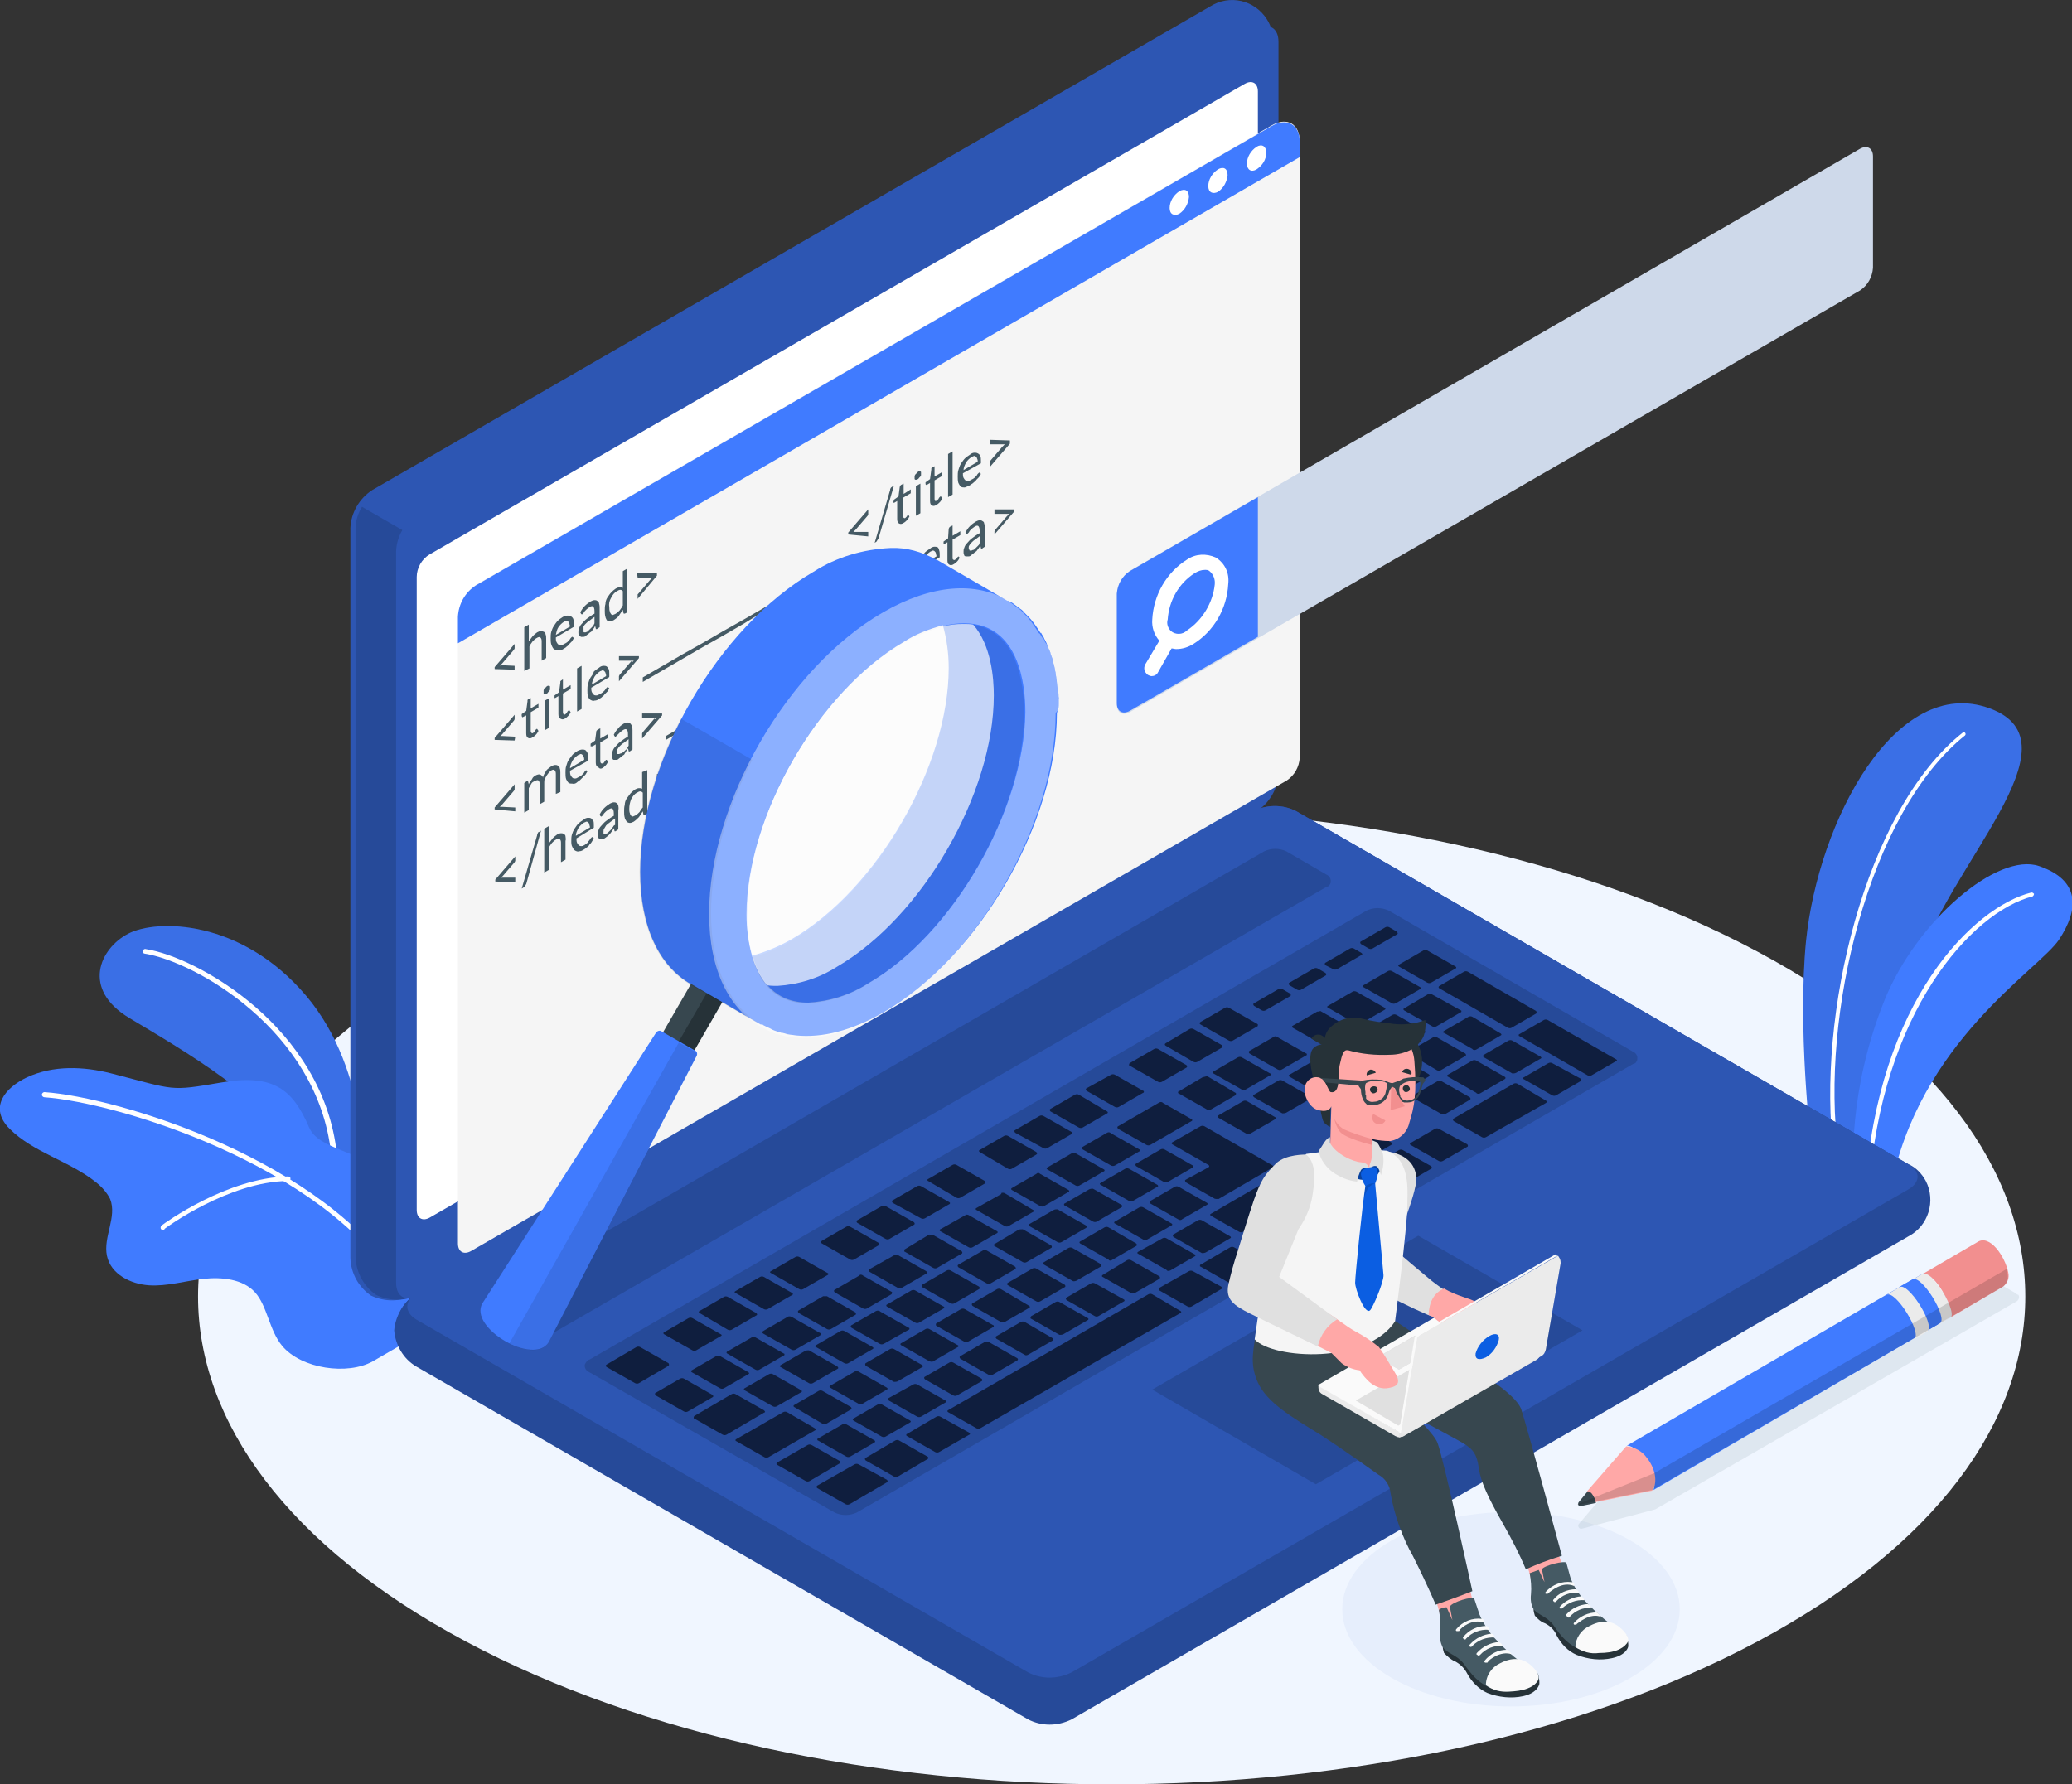 <?xml version="1.0" encoding="utf-8"?>
<!-- Generator: Adobe Illustrator 24.0.0, SVG Export Plug-In . SVG Version: 6.00 Build 0)  -->
<svg version="1.1" id="Layer_1" xmlns="http://www.w3.org/2000/svg" xmlns:xlink="http://www.w3.org/1999/xlink" x="0px" y="0px"
	 viewBox="0 0 321.7 277.1" enable-background="new 0 0 321.7 277.1" xml:space="preserve">
<rect x="0" y="0" width="321.7" height="277.1" fill="#333333" stroke="none"/>
<title>mtiAsset 35</title>
<g id="Layer_2_1_">
	<g id="Layer_1-2">
		<g id="Floor--inject-450">
			<g id="floor--inject-450-2">
				<path fill="#F0F6FF" d="M72.3,254.9c55.4,29.6,145.2,29.6,200.6,0s55.4-77.5,0-107.1s-145.2-29.6-200.6,0S16.9,225.3,72.3,254.9
					z"/>
			</g>
		</g>
		<g id="Plants--inject-450">
			<g id="plants--inject-450-2">
				<path fill="#407BFF" d="M289.2,181.6l-8.1-4.7c0,0-2-17.3-0.7-30.7c1.9-18.8,14-41.5,28.5-36.2s-6.7,24.5-11.4,40.5
					S289.2,181.6,289.2,181.6z"/>
				<path opacity="0.1" enable-background="new    " d="M289.2,181.6l-8.1-4.7c0,0-2-17.3-0.7-30.7c1.9-18.8,14-41.5,28.5-36.2
					s-6.7,24.5-11.4,40.5S289.2,181.6,289.2,181.6z"/>
				<path fill="#FFFFFF" d="M285,179.3c-0.2,0-0.3-0.1-0.3-0.3c-2.7-21.1,4.8-53.1,20-65.2c0.1-0.1,0.3-0.1,0.4,0l0,0l0,0
					c0.1,0.1,0.1,0.3,0,0.4c-15,12-22.5,43.7-19.7,64.6C285.3,179.1,285.2,179.2,285,179.3C285.1,179.2,285.1,179.2,285,179.3
					L285,179.3z"/>
				<path fill="#407BFF" d="M293.5,184.9l-5.7-3.3c0,0-1-11.9,4.8-26.3c5.1-12.5,17.6-23,24-20.8s6.2,6.7,3.1,11.4
					S297.8,161.8,293.5,184.9z"/>
				<path fill="#FFFFFF" d="M289.9,185.2L289.9,185.2c-0.2,0-0.3-0.2-0.3-0.3l0,0c1.9-29.6,16.9-44.1,25.8-46.3
					c0.2,0,0.3,0.1,0.4,0.2c0,0.2-0.1,0.3-0.2,0.4l0,0c-9.5,2.4-23.6,18.1-25.4,45.8C290.2,185.1,290.1,185.2,289.9,185.2
					L289.9,185.2z"/>
				<path fill="#407BFF" d="M56.5,183.9c0,0,1.1-17.4-9-29.3s-23.2-11.9-27.6-9.6s-7.3,8.6,0.2,13.1s23.4,13.6,26,21.7L56.5,183.9z"
					/>
				<path opacity="0.1" enable-background="new    " d="M56.5,183.9c0,0,1.1-17.4-9-29.3s-23.2-11.9-27.6-9.6s-7.3,8.6,0.2,13.1
					s23.4,13.6,26,21.7L56.5,183.9z"/>
				<path fill="#FFFFFF" d="M51.8,179.5c-0.2,0-0.4-0.2-0.4-0.4c-2.1-19.2-21.3-29.8-28.9-31c-0.2,0-0.4-0.2-0.3-0.4
					c0-0.2,0.2-0.4,0.5-0.3c7.8,1.2,27.5,12.1,29.6,31.8C52.2,179.3,52,179.5,51.8,179.5L51.8,179.5L51.8,179.5z"/>
				<path fill="#407BFF" d="M48,175.1c-2.5-5.8-5.4-8.4-13.6-7s-7,1.2-17.1-1.4c-4.3-1.1-9-1.3-13.1,0.6c-3.4,1.6-6,4.7-2.7,8
					c3.7,3.7,9.3,5,13.4,8.3c0.9,0.7,1.7,1.6,2.2,2.6c1.1,2.8-1.1,5.9-0.5,8.8s3.7,4.4,6.5,4.6s5.7-0.7,8.5-1s6.1,0,8,2.1
					s2.2,5.9,4.2,8.3c3,3.6,10.2,4.6,14.1,2.4l10.2-5.9c6.8-9.1-3.9-16.4-9.5-23.4C56.1,178.6,49.5,178.6,48,175.1z"/>
				<path fill="#FFFFFF" d="M62,199.9c-0.1,0-0.3-0.1-0.3-0.2C50,180.8,18.1,171.2,6.9,170.4c-0.2,0-0.4-0.2-0.4-0.4
					s0.2-0.4,0.4-0.4c11.4,0.8,43.5,10.5,55.4,29.7c0.1,0.2,0.1,0.4-0.1,0.5C62.1,199.9,62,199.9,62,199.9z"/>
				<path fill="#FFFFFF" d="M25.3,191c-0.1,0-0.2-0.1-0.3-0.1c-0.1-0.2-0.1-0.4,0.1-0.6l0,0c0.4-0.3,10.1-7.4,19.6-7.6l0,0
					c0.2,0,0.4,0.1,0.4,0.3l0,0l0,0c0,0.2-0.1,0.4-0.4,0.4l0,0l0,0c-9.2,0.1-19,7.3-19.1,7.4C25.5,191,25.4,191,25.3,191z"/>
			</g>
		</g>
		<g id="Device--inject-450">
			<g id="Laptop--inject-450">
				<path fill="#264A99" d="M61.2,206.6c0.2,2.3,1.4,4.4,3.4,5.6l95,54.8c2.1,1.1,4.6,1.1,6.8,0l129.9-75c3.1-1.6,4.3-5.5,2.7-8.6
					l0,0c-0.6-1.1-1.5-2.1-2.7-2.6l-95-54.8c-2.1-1.1-4.6-1.1-6.8,0l-130,75C62.7,202.2,61.4,204.3,61.2,206.6z"/>
				<path fill="#264A99" d="M100.7,180.1l-35.8,20.7c-3.1,1.6-4.3,5.5-2.7,8.6l0,0c0.6,1.1,1.5,2,2.7,2.6l95,54.8
					c1,0.5,2.2,0.8,3.4,0.8v-87.5H100.7z"/>
				<path fill="#2D56B3" d="M57.6,201.2c-1.9-1.3-3.1-3.4-3.2-5.8V82c0.1-2.4,1.4-4.6,3.4-5.9L187.9,1c3-1.9,6.9-1,8.8,2l0,0
					c0.7,1.1,1,2.3,1,3.6v113.5c-0.1,2.4-1.4,4.6-3.4,5.9L64.2,201.1C62.2,202.2,59.7,202.2,57.6,201.2z"/>
				<path fill="#264A99" d="M71.1,87.3l-14.9-8.6c-0.6,1-1,2.2-1,3.3v113.3c0.1,2.3,1.3,4.5,3.2,5.8c2.1,1,4.6,1,6.6-0.1l14.8-8.6
					L71.1,87.3z"/>
				<path fill="#2D56B3" d="M61.5,85.6v113.6c0,2.2,1.5,3,3.4,2L195.1,126c2-1.3,3.3-3.5,3.4-5.9V6.5c0-2.2-1.5-3-3.4-2L64.9,79.8
					C62.9,81.1,61.6,83.2,61.5,85.6z"/>
				<path fill="#2D56B3" d="M64.6,204.9l95,54.8c2.1,1.1,4.6,1.1,6.8,0l129.9-75c1.9-1.1,1.9-2.8,0-3.9l-95-54.8
					c-2.1-1.1-4.6-1.1-6.8,0l-130,75C62.8,202,62.8,203.8,64.6,204.9z"/>
				<path fill="#FFFFFF" d="M66.7,86.1L193.3,13c1.1-0.6,2-0.1,2,1.2v98.4c-0.1,1.4-0.8,2.7-2,3.5l-126.6,73c-1.1,0.6-2,0.1-2-1.2
					V89.6C64.7,88.2,65.5,86.8,66.7,86.1z"/>
				<path fill="#264A99" d="M75.7,201.9l120.6-69.7c1.1-0.5,2.3-0.5,3.4,0l6.2,3.6c0.5,0.2,0.8,0.7,0.7,1.2c0,0,0,0,0,0.1
					c-0.1,0.3-0.3,0.6-0.6,0.6L85.2,207.4c-1.1,0.5-2.3,0.5-3.4,0l-6.2-3.6c-0.5-0.2-0.8-0.7-0.7-1.2c0,0,0,0,0-0.1
					C75.1,202.3,75.4,202,75.7,201.9z"/>
				<path fill="#264A99" d="M91.6,211.1l120.6-69.7c1.1-0.5,2.3-0.5,3.4,0l37.9,21.9c0.5,0.2,0.8,0.7,0.7,1.2c0,0,0,0,0,0.1
					c-0.1,0.3-0.3,0.6-0.6,0.6L133,234.9c-1.1,0.5-2.3,0.5-3.4,0l-38.1-21.8c-0.5-0.2-0.8-0.7-0.7-1.2
					C91,211.5,91.2,211.2,91.6,211.1L91.6,211.1z"/>
				<path opacity="0.59" enable-background="new    " d="M199.7,172.8l3.8-2.2c0.2-0.1,0.1-0.2,0-0.3l-4.4-2.5
					c-0.2-0.1-0.4-0.1-0.6,0l-3.8,2.2c-0.2,0.1-0.2,0.2,0,0.4l4.4,2.5C199.3,172.9,199.5,172.9,199.7,172.8z M192.2,164.2l-3.8,2.2
					c-0.2,0.1-0.2,0.2,0,0.3l4.4,2.5c0.2,0.1,0.4,0.1,0.6,0l3.8-2.2c0.1,0,0.1-0.1,0.1-0.2c0-0.1-0.1-0.1-0.1-0.1l-4.4-2.5
					C192.6,164.1,192.4,164.1,192.2,164.2z M180,171.2l-6.4,3.7c-0.2,0.1-0.1,0.3,0,0.4l4.4,2.5c0.2,0.1,0.4,0.1,0.6,0l6.4-3.7
					c0.1,0,0.1-0.1,0.1-0.2c0-0.1-0.1-0.1-0.1-0.1l-4.4-2.5C180.4,171.1,180.2,171.1,180,171.2L180,171.2z M186.7,167.3l-3.7,2.2
					c-0.1,0-0.1,0.1-0.1,0.2c0,0.1,0.1,0.1,0.1,0.1l4.4,2.5c0.2,0.1,0.4,0.1,0.6,0l3.8-2.2c0.1-0.1,0.1-0.2,0.1-0.3
					c0,0,0-0.1-0.1-0.1l-4.4-2.6C187.2,167.2,187,167.2,186.7,167.3L186.7,167.3z M171.9,175.9l-3.8,2.2c-0.2,0.1-0.1,0.3,0,0.4
					l4.4,2.5c0.2,0.1,0.4,0.1,0.6,0l3.8-2.2c0.1,0,0.1-0.1,0.1-0.2c0-0.1-0.1-0.1-0.1-0.1l-4.4-2.5
					C172.3,175.8,172.1,175.8,171.9,175.9L171.9,175.9z M166.4,179.1l-3.8,2.2c-0.2,0.1-0.1,0.2,0,0.3l4.4,2.5
					c0.2,0.1,0.4,0.1,0.6,0l3.8-2.2c0.1,0,0.1-0.2,0.1-0.2l-0.1-0.1l-4.4-2.5C166.8,179,166.6,179,166.4,179.1L166.4,179.1z
					 M183.6,189.3l3.8-2.2c0.2-0.1,0.1-0.2,0-0.3l-4.4-2.5c-0.2-0.1-0.4-0.1-0.6,0l-3.8,2.2c-0.1,0.1-0.1,0.2-0.1,0.3
					c0,0,0,0.1,0.1,0.1l4.4,2.5C183.2,189.5,183.4,189.5,183.6,189.3L183.6,189.3z M178.1,192.5l3.8-2.2c0.2-0.1,0.1-0.2,0-0.3
					l-4.4-2.5c-0.2-0.1-0.4-0.1-0.6,0l-3.8,2.2c-0.2,0.1-0.1,0.3,0,0.3l4.4,2.5C177.6,192.6,177.9,192.6,178.1,192.5L178.1,192.5z
					 M172.6,195.7l3.8-2.2c0.2-0.1,0.1-0.3,0-0.4l-4.3-2.5c-0.2-0.1-0.4-0.1-0.6,0l-3.8,2.2c-0.1,0-0.1,0.2-0.1,0.2l0.1,0.1l4.4,2.5
					C172.2,195.8,172.4,195.8,172.6,195.7L172.6,195.7z M167.1,198.9l3.8-2.2c0.2-0.1,0.1-0.3,0-0.4l-4.4-2.5
					c-0.2-0.1-0.4-0.1-0.6,0l-3.8,2.2c-0.2,0.1-0.2,0.3,0,0.4l4.4,2.5C166.6,199,166.8,199,167.1,198.9L167.1,198.9z M194.2,176
					l3.8-2.2c0.2-0.1,0.1-0.2,0-0.3l-4.4-2.5c-0.2-0.1-0.4-0.1-0.6,0l-3.8,2.2c-0.2,0.1-0.2,0.3,0,0.4l4.4,2.5
					C193.8,176.1,194,176.1,194.2,176L194.2,176z M189.2,186.2l8.4-4.9c0.1-0.1,0.1-0.2,0-0.3l-10.6-6.1c-0.2-0.1-0.4-0.1-0.6,0
					l-4.4,2.5c-0.2,0.1-0.1,0.2,0,0.3l5.6,3.2c0.2,0.1,0.2,0.3,0,0.4l-3.5,1.9c-0.2,0.1-0.1,0.2,0,0.4l4.4,2.5
					C188.6,186.2,188.9,186.2,189.2,186.2L189.2,186.2z M160.9,182.3l-3.8,2.2c-0.1,0-0.1,0.2-0.1,0.2l0.1,0.1l4.4,2.5
					c0.2,0.1,0.4,0.1,0.6,0l3.8-2.2c0.2-0.1,0.1-0.2,0-0.3l-4.4-2.5C161.3,182.1,161.1,182.1,160.9,182.3L160.9,182.3z M155.5,185.4
					l-3.9,2.2c-0.1,0-0.1,0.1-0.1,0.2c0,0.1,0.1,0.1,0.1,0.1l4.4,2.5c0.2,0.1,0.4,0.1,0.6,0l3.8-2.2c0.1,0,0.1-0.1,0.1-0.2
					c0-0.1-0.1-0.1-0.1-0.1l-4.4-2.6c-0.2-0.1-0.4-0.1-0.6,0L155.5,185.4z M127.7,221.1c0.2,0.1,0.4,0.1,0.6,0l3.8-2.2
					c0.2-0.1,0.1-0.3,0-0.4l-4.4-2.5c-0.2-0.1-0.4-0.1-0.6,0l-3.8,2.2c-0.1,0-0.1,0.2-0.1,0.2l0.1,0.1L127.7,221.1z M111.2,210.6
					l-3.8,2.2c-0.2,0.1-0.1,0.2,0,0.3l4.4,2.5c0.2,0.1,0.4,0.1,0.6,0l3.8-2.2c0.2-0.1,0.1-0.2,0-0.3l-4.4-2.5
					C111.6,210.5,111.4,210.5,111.2,210.6L111.2,210.6z M120,218.4c0.2,0.1,0.4,0.1,0.6,0l3.8-2.2c0.2-0.1,0.1-0.2,0-0.3l-4.4-2.5
					c-0.2-0.1-0.4-0.1-0.6,0l-3.8,2.2c-0.1,0-0.1,0.2-0.1,0.2l0.1,0.1L120,218.4z M137.5,223.1l3.8-2.2c0.2-0.1,0.1-0.2,0-0.3
					l-4.4-2.5c-0.2-0.1-0.4-0.1-0.6,0l-3.8,2.2c-0.2,0.1-0.1,0.2,0,0.3l4.4,2.5C137.1,223.2,137.3,223.2,137.5,223.1L137.5,223.1z
					 M131.4,226.2c0.2,0.1,0.4,0.1,0.6,0l3.8-2.2c0.1-0.1,0.1-0.2,0-0.3l-4.4-2.5c-0.2-0.1-0.4-0.1-0.6,0l-3.8,2.2
					c-0.1,0-0.1,0.1-0.1,0.2c0,0.1,0.1,0.1,0.1,0.1L131.4,226.2z M116.7,207.7l-3.8,2.2c-0.1,0-0.1,0.2-0.1,0.2l0.1,0.1l4.4,2.5
					c0.2,0.1,0.4,0.1,0.6,0l3.8-2.2c0.1,0,0.1-0.1,0.1-0.2c0-0.1-0.1-0.1-0.1-0.1l-4.4-2.5C117.1,207.6,116.9,207.6,116.7,207.7
					L116.7,207.7z M144.3,191.7l-3.8,2.3c-0.1,0-0.1,0.2-0.1,0.3c0,0,0,0.1,0.1,0.1l4.4,2.5c0.2,0.1,0.4,0.1,0.6,0l3.8-2.2
					c0.2-0.1,0.1-0.3,0-0.4l-4.4-2.5c-0.2-0.1-0.4-0.1-0.6,0.1V191.7z M122.3,204.5l-3.8,2.2c-0.2,0.1-0.2,0.3,0,0.4l4.4,2.5
					c0.2,0.1,0.4,0.1,0.6,0l3.8-2.2c0.1,0,0.1-0.2,0.1-0.3c0,0,0-0.1-0.1-0.1l-4.4-2.5C122.7,204.4,122.4,204.4,122.3,204.5
					L122.3,204.5z M149.9,188.7l-3.9,2.2c-0.1,0-0.1,0.1-0.1,0.2c0,0.1,0.1,0.1,0.1,0.1l4.4,2.5c0.2,0.1,0.4,0.1,0.6,0l3.8-2.2
					c0.1,0,0.1-0.2,0.1-0.2l-0.1-0.1l-4.4-2.5C150.2,188.6,150,188.6,149.9,188.7L149.9,188.7z M138.9,194.9l-3.9,2.2
					c-0.2,0.1-0.1,0.3,0,0.4l4.4,2.5c0.2,0.1,0.4,0.1,0.6,0l3.8-2.2c0.2-0.1,0.1-0.3,0-0.4l-4.4-2.5
					C139.2,194.8,139,194.8,138.9,194.9L138.9,194.9z M133.4,198.1l-3.8,2.2c-0.2,0.1-0.1,0.3,0,0.4l4.4,2.5c0.2,0.1,0.4,0.1,0.6,0
					l3.8-2.2c0.1-0.1,0.1-0.2,0.1-0.3c0,0,0-0.1-0.1-0.1l-4.4-2.5C133.8,197.9,133.5,197.9,133.4,198.1L133.4,198.1z M127.8,201.3
					l-3.8,2.2c-0.2,0.1-0.1,0.3,0,0.4l4.4,2.5c0.2,0.1,0.4,0.1,0.6,0l3.8-2.2c0.1,0,0.1-0.2,0.1-0.3l-0.1-0.1l-4.4-2.5
					C128.2,201.3,127.9,201.3,127.8,201.3L127.8,201.3z M156,205.3l3.8-2.2c0.1,0,0.1-0.2,0.1-0.2l-0.1-0.1l-4.4-2.6
					c-0.2-0.1-0.4-0.1-0.6,0l-3.8,2.2c-0.2,0.1-0.1,0.3,0,0.4l4.4,2.5C155.6,205.3,155.8,205.3,156,205.3L156,205.3z M204.5,157.1
					l-3.8,2.2c-0.1,0-0.1,0.2-0.1,0.2l0.1,0.1l4.4,2.5c0.2,0.1,0.4,0.1,0.6,0l3.7-2.2c0.2-0.1,0.2-0.3,0-0.4L205,157
					C204.8,157.1,204.6,157.1,204.5,157.1L204.5,157.1z M197.8,161l-3.8,2.2c-0.2,0.1-0.1,0.3,0,0.4l4.4,2.5c0.2,0.1,0.4,0.1,0.6,0
					l3.8-2.2c0.1,0,0.1-0.1,0.1-0.2c0-0.1-0.1-0.1-0.1-0.1l-4.4-2.5C198.2,160.9,197.9,160.9,197.8,161L197.8,161z M210,154
					l-3.8,2.2c-0.2,0.1-0.2,0.2,0,0.3l4.4,2.5c0.2,0.1,0.4,0.1,0.6,0l3.8-2.2c0.1,0,0.1-0.2,0.1-0.2l-0.1-0.1l-4.4-2.5
					C210.4,153.9,210.1,153.9,210,154L210,154z M181.4,183.5l3.8-2.2c0.1,0,0.1-0.1,0.1-0.2c0-0.1-0.1-0.1-0.1-0.1l-4.4-2.5
					c-0.2-0.1-0.4-0.1-0.6,0l-3.8,2.2c-0.2,0.1-0.1,0.3,0,0.4l4.4,2.5C181,183.6,181.2,183.6,181.4,183.5L181.4,183.5z M216.1,150.8
					c-0.2-0.1-0.4-0.1-0.6,0l-3.8,2.2c-0.2,0.1-0.2,0.2,0,0.3l4.4,2.5c0.2,0.1,0.4,0.1,0.6,0l3.8-2.2c0.1,0,0.1-0.2,0.1-0.2
					l-0.1-0.1L216.1,150.8z M161.5,202.1l3.8-2.2c0.2-0.1,0.1-0.3,0-0.4l-4.4-2.5c-0.2-0.1-0.4-0.1-0.6,0l-3.8,2.2
					c-0.2,0.1-0.2,0.3,0,0.4l4.4,2.5C161.1,202.2,161.3,202.2,161.5,202.1L161.5,202.1z M229.2,163l3.8-2.2c0.2-0.1,0.1-0.2,0-0.3
					l-4.4-2.6c-0.2-0.1-0.4-0.1-0.6,0l-3.8,2.2c-0.2,0.1-0.2,0.3,0,0.3l4.4,2.5C228.7,163.1,229,163.1,229.2,163L229.2,163z
					 M217.4,162.6l3.8-2.2c0.1,0,0.1-0.2,0.1-0.2l-0.1-0.1l-4.4-2.5c-0.2-0.1-0.4-0.1-0.6,0l-3.8,2.2c-0.2,0.1-0.2,0.2,0,0.3
					l4.4,2.5C217,162.7,217.2,162.7,217.4,162.6L217.4,162.6z M222.3,154.4c-0.2-0.1-0.4-0.1-0.6,0l-3.7,2.2c-0.2,0.1-0.1,0.2,0,0.3
					l4.4,2.5c0.2,0.1,0.4,0.1,0.6,0l3.8-2.2c0.1,0,0.1-0.1,0.1-0.2c0-0.1-0.1-0.1-0.1-0.1L222.3,154.4z M223.5,153.5l10.6,6.1
					c0.2,0.1,0.4,0.1,0.6,0l3.8-2.2c0.1-0.1,0.1-0.2,0-0.4l-10.6-6.1c-0.2-0.1-0.4-0.1-0.6,0l-3.8,2.2
					C223.3,153.2,223.3,153.4,223.5,153.5z M210.7,160.7l-3.8,2.2c-0.1,0-0.1,0.2-0.1,0.2l0.1,0.1l4.4,2.5c0.2,0.1,0.4,0.1,0.6,0
					l3.8-2.2c0.2-0.1,0.2-0.2,0-0.3l-4.4-2.5C211.1,160.6,210.9,160.6,210.7,160.7L210.7,160.7z M169.1,184.7l-3.8,2.2
					c-0.1,0-0.1,0.1-0.1,0.2c0,0.1,0.1,0.1,0.1,0.1l4.4,2.5c0.2,0.1,0.4,0.1,0.6,0l3.8-2.2c0.2-0.1,0.2-0.3,0-0.4l-4.4-2.5
					C169.5,184.6,169.3,184.6,169.1,184.7L169.1,184.7z M223.1,166.2c0.2,0.1,0.4,0.1,0.6,0l3.8-2.2c0.2-0.1,0.1-0.3,0-0.4l-4.4-2.5
					c-0.2-0.1-0.4-0.1-0.6,0l-3.8,2.2c-0.2,0.1-0.2,0.3,0,0.3L223.1,166.2z M174.7,181.5l-3.8,2.2c-0.2,0.1-0.2,0.2,0,0.3l4.4,2.5
					c0.2,0.1,0.4,0.1,0.6,0l3.8-2.2c0.2-0.1,0.1-0.2,0-0.3l-4.4-2.5C175.1,181.4,174.8,181.4,174.7,181.5L174.7,181.5z M133.3,218
					c0.2,0.1,0.4,0.1,0.6,0l3.8-2.2c0.1,0,0.1-0.2,0.1-0.2l-0.1-0.1l-4.4-2.5c-0.2-0.1-0.4-0.1-0.6,0l-3.8,2.2
					c-0.2,0.1-0.1,0.2,0,0.3L133.3,218z M125,209.8l-3.8,2.2c-0.2,0.1-0.2,0.2,0,0.3l4.4,2.5c0.2,0.1,0.4,0.1,0.6,0l3.8-2.2
					c0.2-0.1,0.2-0.2,0-0.4l-4.4-2.5C125.4,209.7,125.2,209.7,125,209.8L125,209.8z M139.4,214.5l3.8-2.2c0.1,0,0.1-0.2,0.1-0.2
					l-0.1-0.1l-4.4-2.5c-0.2-0.1-0.4-0.1-0.6,0l-3.8,2.2c-0.1,0.1-0.1,0.2,0,0.4l4.4,2.5C139,214.6,139.2,214.6,139.4,214.5
					L139.4,214.5z M144.9,211.4l3.8-2.2c0.1,0,0.1-0.1,0.1-0.2c0-0.1-0.1-0.1-0.1-0.1l-4.4-2.5c-0.2-0.1-0.4-0.1-0.6,0l-3.8,2.2
					c-0.1,0-0.1,0.2-0.1,0.2l0.1,0.1l4.4,2.5C144.6,211.5,144.8,211.5,144.9,211.4L144.9,211.4z M150.4,208.3l3.8-2.2
					c0.1,0,0.1-0.1,0.1-0.2c0-0.1-0.1-0.1-0.1-0.1l-4.4-2.5c-0.2-0.1-0.4-0.1-0.6,0l-3.8,2.2c-0.1,0-0.1,0.2-0.1,0.3l0.1,0.1
					l4.4,2.5C150,208.4,150.2,208.4,150.4,208.3L150.4,208.3z M130.5,206.7l-3.8,2.2c-0.2,0.1-0.2,0.2,0,0.3l4.4,2.5
					c0.2,0.1,0.4,0.1,0.6,0l3.8-2.2c0.1,0,0.1-0.2,0.1-0.2l-0.1-0.1l-4.4-2.5C130.9,206.6,130.7,206.6,130.5,206.7L130.5,206.7z
					 M136,203.6l-3.8,2.2c-0.2,0.1-0.1,0.3,0,0.4l4.4,2.5c0.2,0.1,0.4,0.1,0.6,0l3.9-2.2c0.1,0,0.1-0.1,0.1-0.2
					c0-0.1-0.1-0.1-0.1-0.1l-4.4-2.5C136.5,203.5,136.2,203.5,136,203.6L136,203.6z M158.1,191l-3.7,2.2c-0.1,0-0.1,0.2-0.1,0.2
					l0.1,0.1l4.4,2.5c0.2,0.1,0.4,0.1,0.6,0l3.8-2.2c0.2-0.1,0.1-0.3,0-0.4l-4.4-2.5C158.5,190.9,158.3,190.9,158.1,191L158.1,191z
					 M152.6,194.2l-3.8,2.2c-0.2,0.1-0.1,0.3,0,0.4l4.4,2.5c0.2,0.1,0.4,0.1,0.6,0l3.8-2.2c0.2-0.1,0.1-0.3,0-0.4l-4.4-2.5
					C153,194.1,152.8,194.1,152.6,194.2L152.6,194.2z M163.6,187.9l-3.8,2.2c-0.1,0-0.1,0.1-0.1,0.2c0,0.1,0.1,0.1,0.1,0.1l4.4,2.5
					c0.2,0.1,0.4,0.1,0.6,0l3.8-2.2c0.2-0.1,0.1-0.3,0-0.4l-4.4-2.5C164,187.8,163.8,187.8,163.6,187.9L163.6,187.9z M141.5,200.4
					l-3.8,2.2c-0.1,0-0.1,0.2-0.1,0.2l0.1,0.1l4.4,2.5c0.2,0.1,0.4,0.1,0.6,0l3.8-2.2c0.1,0,0.1-0.1,0.1-0.2c0-0.1-0.1-0.1-0.1-0.1
					l-4.4-2.5C141.9,200.3,141.7,200.3,141.5,200.4L141.5,200.4z M147,197.3l-3.8,2.2c-0.2,0.1-0.1,0.3,0,0.4l4.4,2.5
					c0.2,0.1,0.4,0.1,0.6,0l3.8-2.2c0.2-0.1,0.1-0.3,0-0.4l-4.4-2.5C147.4,197.2,147.2,197.2,147,197.3L147,197.3z M143,220l3.8-2.2
					c0.1,0,0.1-0.2,0.1-0.2l-0.1-0.1l-4.4-2.5c-0.2-0.1-0.4-0.1-0.6,0l-3.8,2.1c-0.2,0.1-0.1,0.3,0,0.4l4.4,2.5
					C142.6,220.1,142.8,220.1,143,220L143,220z M110.6,216.6l-4.4-2.5c-0.2-0.1-0.4-0.1-0.6,0l-3.8,2.2c-0.2,0.1-0.1,0.2,0,0.4
					l4.4,2.5c0.2,0.1,0.4,0.1,0.6,0l3.8-2.2C110.8,216.9,110.8,216.8,110.6,216.6L110.6,216.6z M118.6,219l-4.4-2.5
					c-0.2-0.1-0.4-0.1-0.6,0l-5.8,3.4c-0.1,0.1-0.1,0.2-0.1,0.3c0,0,0,0.1,0.1,0.1l4.4,2.5c0.2,0.1,0.4,0.1,0.6,0l5.8-3.4
					C118.9,219.3,118.8,219.2,118.6,219L118.6,219z M103.8,211.7l-4.4-2.5c-0.2-0.1-0.4-0.1-0.6,0l-4.6,2.7c-0.2,0.1-0.2,0.3,0,0.4
					l4.4,2.5c0.2,0.1,0.4,0.1,0.6,0l4.6-2.7C103.9,212,103.9,211.9,103.8,211.7L103.8,211.7z M107.5,209.7c0.2,0.1,0.4,0.1,0.6,0
					l3.8-2.2c0.2-0.1,0.2-0.2,0-0.3l-4.4-2.5c-0.2-0.1-0.4-0.1-0.6,0l-3.8,2.2c-0.1,0-0.1,0.2-0.1,0.2l0.1,0.1L107.5,209.7z
					 M126.5,221.8l-4.3-2.5c-0.2-0.1-0.4-0.1-0.6,0l-7.3,4.2c-0.1,0-0.1,0.1-0.1,0.2c0,0.1,0.1,0.1,0.1,0.1l4.4,2.5
					c0.2,0.1,0.4,0.1,0.6,0l7.3-4.2C126.7,222.1,126.7,221.9,126.5,221.8L126.5,221.8z M130.4,226.9l-4.4-2.5
					c-0.2-0.1-0.4-0.1-0.6,0l-4.7,2.7c-0.2,0.1-0.2,0.3,0,0.4l4.4,2.5c0.2,0.1,0.4,0.1,0.6,0l4.6-2.7
					C130.5,227.2,130.5,227.1,130.4,226.9L130.4,226.9z M148.5,186c0.2,0.1,0.4,0.1,0.6,0l3.8-2.2c0.2-0.1,0.1-0.3,0-0.4l-4.4-2.5
					c-0.2-0.1-0.4-0.1-0.6,0l-3.8,2.2c-0.1,0-0.1,0.1-0.1,0.2c0,0.1,0.1,0.1,0.1,0.1L148.5,186z M137.5,192.4c0.2,0.1,0.4,0.1,0.6,0
					l3.8-2.2c0.2-0.1,0.1-0.3,0-0.4l-4.4-2.5c-0.2-0.1-0.4-0.1-0.6,0l-3.8,2.2c-0.2,0.1-0.1,0.3,0,0.4L137.5,192.4z M113,206.5
					c0.2,0.1,0.4,0.1,0.6,0l3.8-2.2c0.2-0.1,0.2-0.2,0-0.4l-4.4-2.5c-0.2-0.1-0.4-0.1-0.6,0l-3.8,2.2c-0.2,0.1-0.1,0.2,0,0.3
					L113,206.5z M143,189.2c0.2,0.1,0.4,0.1,0.6,0l3.8-2.2c0.1,0,0.1-0.2,0.1-0.2l-0.1-0.1l-4.4-2.5c-0.2-0.1-0.4-0.1-0.6,0
					l-3.8,2.2c-0.2,0.1-0.1,0.3,0,0.4L143,189.2z M132,195.6c0.2,0.1,0.4,0.1,0.6,0l3.8-2.2c0.2-0.1,0.1-0.3,0-0.4l-4.4-2.5
					c-0.2-0.1-0.4-0.1-0.6,0l-3.8,2.2c-0.2,0.1-0.2,0.3,0,0.4L132,195.6z M133.3,227.4c-0.2-0.1-0.4-0.1-0.6,0l-5.8,3.3
					c-0.1,0-0.1,0.2-0.1,0.3l0.1,0.1l4.4,2.5c0.2,0.1,0.4,0.1,0.6,0l5.8-3.4c0.2-0.1,0.1-0.3,0-0.4L133.3,227.4z M124.1,200.2
					c0.2,0.1,0.4,0.1,0.6,0l3.8-2.2c0.1,0,0.1-0.1,0.1-0.2c0-0.1-0.1-0.1-0.1-0.1l-4.4-2.5c-0.2-0.1-0.4-0.1-0.6,0l-3.8,2.2
					c-0.2,0.1-0.2,0.2,0,0.3L124.1,200.2z M118.6,203.3c0.2,0.1,0.4,0.1,0.6,0l3.8-2.2c0.1,0,0.1-0.1,0.1-0.2c0-0.1-0.1-0.1-0.1-0.1
					l-4.4-2.5c-0.2-0.1-0.4-0.1-0.6,0l-3.8,2.2c-0.2,0.1-0.2,0.2,0,0.3L118.6,203.3z M235.6,168.3c-0.2-0.1-0.4-0.1-0.6,0l-9.3,5.4
					c-0.2,0.1-0.1,0.3,0,0.4l4.4,2.5c0.2,0.1,0.4,0.1,0.6,0l9.3-5.3c0.2-0.1,0.2-0.3,0-0.4L235.6,168.3z M223.4,175.3
					c-0.2-0.1-0.4-0.1-0.6,0l-3.8,2.2c-0.1,0-0.1,0.2-0.1,0.2l0.1,0.1l4.4,2.5c0.2,0.1,0.4,0.1,0.6,0l3.8-2.2c0.2-0.1,0.1-0.3,0-0.4
					L223.4,175.3z M148.6,216.7l3.8-2.2c0.2-0.1,0.1-0.3,0-0.4l-4.4-2.5c-0.2-0.1-0.4-0.1-0.6,0l-3.8,2.2c-0.2,0.1-0.1,0.3,0,0.4
					l4.4,2.5C148.2,216.8,148.4,216.8,148.6,216.7L148.6,216.7z M212.3,181.7c-0.2-0.1-0.4-0.1-0.6,0l-3.8,2.2
					c-0.2,0.1-0.1,0.3,0,0.4l4.4,2.5c0.2,0.1,0.4,0.1,0.6,0l3.8-2.2c0.1,0,0.1-0.2,0.1-0.2l-0.1-0.1L212.3,181.7z M241,165.1
					c-0.2-0.1-0.4-0.1-0.6,0l-3.8,2.2c-0.1,0-0.1,0.1-0.1,0.2c0,0.1,0.1,0.1,0.1,0.1l4.4,2.5c0.2,0.1,0.4,0.1,0.6,0l3.8-2.2
					c0.2-0.1,0.1-0.3,0-0.4L241,165.1z M250.9,164.5l-10.6-6.1c-0.2-0.1-0.4-0.1-0.6,0l-3.8,2.2c-0.1,0-0.1,0.1-0.1,0.2
					c0,0.1,0.1,0.1,0.1,0.1l10.6,6.1c0.2,0.1,0.4,0.1,0.6,0l3.8-2.2C251.1,164.7,251.1,164.6,250.9,164.5L250.9,164.5z M191.6,193.7
					c-0.2-0.1-0.4-0.1-0.6,0l-4.6,2.7c-0.1,0-0.1,0.1-0.1,0.2c0,0.1,0.1,0.1,0.1,0.1l4.4,2.5c0.2,0.1,0.4,0.1,0.6,0l4.6-2.7
					c0.1,0,0.1-0.1,0.1-0.2c0-0.1-0.1-0.1-0.1-0.1L191.6,193.7z M205.6,185.6c-0.2-0.1-0.4-0.1-0.6,0l-5.8,3.4
					c-0.1,0-0.1,0.2-0.1,0.2l0.1,0.1l4.4,2.5c0.2,0.1,0.4,0.1,0.6,0l5.8-3.4c0.2-0.1,0.1-0.3,0-0.4L205.6,185.6z M178.9,201
					c-0.2-0.1-0.4-0.1-0.6,0l-31.1,18c-0.1,0-0.1,0.2-0.1,0.2l0.1,0.1l4.4,2.5c0.2,0.1,0.4,0.1,0.6,0l31.1-17.9
					c0.1,0,0.1-0.2,0.1-0.2l-0.1-0.1L178.9,201z M146,220c-0.2-0.1-0.4-0.1-0.6,0l-4.6,2.7c-0.1,0-0.1,0.2-0.1,0.2l0.1,0.1l4.4,2.5
					c0.2,0.1,0.4,0.1,0.6,0l4.7-2.7c0.1,0,0.1-0.1,0.1-0.2c0-0.1-0.1-0.1-0.1-0.1L146,220z M185.2,197.4c-0.2-0.1-0.4-0.1-0.6,0
					L180,200c-0.2,0.1-0.1,0.3,0,0.4l4.4,2.5c0.2,0.1,0.4,0.1,0.6,0l4.6-2.7c0.2-0.1,0.1-0.3,0-0.4L185.2,197.4z M139.6,223.7
					c-0.2-0.1-0.4-0.1-0.6,0l-4.6,2.7c-0.2,0.1-0.1,0.3,0,0.4l4.4,2.5c0.2,0.1,0.4,0.1,0.6,0l4.6-2.7c0.2-0.1,0.2-0.3,0-0.4
					L139.6,223.7z M198,190c-0.2-0.1-0.4-0.1-0.6,0l-4.6,2.7c-0.2,0.1-0.2,0.3,0,0.4l4.4,2.5c0.2,0.1,0.4,0.1,0.6,0l4.6-2.7
					c0.2-0.1,0.1-0.3,0-0.4L198,190z M217.8,178.6c-0.2-0.1-0.4-0.1-0.6,0l-3.8,2.2c-0.2,0.1-0.1,0.3,0,0.4l4.4,2.5
					c0.2,0.1,0.4,0.1,0.6,0l3.8-2.2c0.2-0.1,0.1-0.3,0-0.4L217.8,178.6z M229.8,169.8l3.8-2.2c0.2-0.1,0.2-0.3,0-0.4l-4.4-2.5
					c-0.2-0.1-0.4-0.1-0.6,0l-3.8,2.2c-0.1,0-0.1,0.1-0.1,0.2c0,0.1,0.1,0.1,0.1,0.1l4.4,2.5C229.3,169.9,229.6,169.9,229.8,169.8
					L229.8,169.8z M205.2,169.7l3.8-2.2c0.1,0,0.1-0.1,0.1-0.2c0-0.1-0.1-0.1-0.1-0.1l-4.4-2.5c-0.2-0.1-0.4-0.1-0.6,0l-3.8,2.2
					c-0.2,0.1-0.1,0.2,0,0.3l4.4,2.5C204.8,169.8,205,169.8,205.2,169.7L205.2,169.7z M193,191.3l11-6.4c0.1,0,0.1-0.2,0.1-0.2
					l-0.1-0.1l-4.4-2.5c-0.2-0.1-0.4-0.1-0.6,0l-11,6.4c-0.2,0.1-0.1,0.2,0,0.3l4.4,2.5C192.6,191.4,192.8,191.4,193,191.3z
					 M223.8,173c0.2,0.1,0.4,0.1,0.6,0l3.8-2.2c0.2-0.1,0.1-0.3,0-0.4l-4.4-2.5c-0.2-0.1-0.4-0.1-0.6,0l-3.8,2.2
					c-0.1,0.1-0.1,0.2-0.1,0.3c0,0,0,0.1,0.1,0.1L223.8,173z M218,169.4l3.8-2.2c0.2-0.1,0.2-0.3,0-0.4l-4.4-2.5
					c-0.2-0.1-0.4-0.1-0.6,0l-3.8,2.2c-0.1,0-0.1,0.2-0.1,0.2l0.1,0.1l4.4,2.5C217.6,169.5,217.9,169.5,218,169.4z M187.2,194.5
					l3.8-2.2c0.2-0.1,0.1-0.2,0-0.3l-4.4-2.5c-0.2-0.1-0.4-0.1-0.6,0l-3.8,2.2c-0.2,0.1-0.1,0.3,0,0.4l4.4,2.5
					C186.8,194.6,187,194.6,187.2,194.5L187.2,194.5z M211.6,180c0.2,0.1,0.4,0.1,0.6,0l3.8-2.2c0.1,0,0.1-0.2,0.1-0.3l-0.1-0.1
					l-4.4-2.5c-0.2-0.1-0.4-0.1-0.6,0l-3.8,2.2c-0.2,0.1-0.2,0.3,0,0.3L211.6,180z M159.6,210.4l3.8-2.2c0.2-0.1,0.2-0.3,0-0.4
					l-4.3-2.5c-0.2-0.1-0.4-0.1-0.6,0l-3.8,2.2c-0.2,0.1-0.1,0.3,0,0.4l4.4,2.5C159.2,210.5,159.4,210.5,159.6,210.4L159.6,210.4z
					 M165.1,207.2l3.8-2.2c0.1,0,0.1-0.2,0.1-0.2l-0.1-0.1l-4.4-2.5c-0.2-0.1-0.4-0.1-0.6,0l-3.8,2.2c-0.1,0.1-0.1,0.2-0.1,0.3
					c0,0,0,0.1,0.1,0.1l4.4,2.5C164.7,207.3,164.9,207.3,165.1,207.2L165.1,207.2z M154.1,213.5l3.8-2.2c0.2-0.1,0.2-0.3,0-0.4
					l-4.4-2.5c-0.2-0.1-0.4-0.1-0.6,0l-3.8,2.2c-0.2,0.1-0.1,0.3,0,0.4l4.4,2.5C153.7,213.6,153.9,213.6,154.1,213.5L154.1,213.5z
					 M176.2,200.8l3.8-2.2c0.1,0,0.1-0.2,0.1-0.3l-0.1-0.1l-4.4-2.5c-0.2-0.1-0.4-0.1-0.6,0l-3.8,2.3c-0.1,0-0.1,0.1-0.1,0.2
					c0,0.1,0.1,0.1,0.1,0.1l4.4,2.5C175.7,200.9,176,200.9,176.2,200.8L176.2,200.8z M170.7,204.3l3.8-2.2c0.1,0,0.1-0.2,0.1-0.2
					l-0.1-0.1l-4.5-2.5c-0.2-0.1-0.4-0.1-0.6,0l-3.8,2.2c-0.2,0.1-0.1,0.3,0,0.4l4.4,2.5C170.2,204.5,170.4,204.5,170.7,204.3
					L170.7,204.3z M181.7,197.3l3.8-2.2c0.2-0.1,0.1-0.2,0-0.3l-4.4-2.5c-0.2-0.1-0.4-0.1-0.6,0l-3.8,2.1c-0.2,0.1-0.1,0.3,0,0.3
					l4.4,2.5C181.2,197.4,181.4,197.4,181.7,197.3L181.7,197.3z M207,150.5c0.2,0.1,0.4,0.1,0.6,0l3.8-2.2c0.2-0.1,0.1-0.2,0-0.3
					l-1.2-0.7c-0.2-0.1-0.4-0.1-0.6,0l-3.8,2.2c-0.2,0.1-0.1,0.3,0,0.4L207,150.5z M179.8,168c0.2,0.1,0.4,0.1,0.6,0l3.8-2.2
					c0.2-0.1,0.1-0.3,0-0.4l-4.4-2.5c-0.2-0.1-0.4-0.1-0.6,0l-3.8,2.2c-0.1,0.1-0.1,0.2-0.1,0.3c0,0,0,0.1,0.1,0.1L179.8,168z
					 M190.8,161.6c0.2,0.1,0.4,0.1,0.6,0l3.8-2.2c0.1,0,0.1-0.2,0.1-0.3l-0.1-0.1l-4.4-2.5c-0.2-0.1-0.4-0.1-0.6,0l-3.8,2.2
					c-0.2,0.1-0.2,0.3,0,0.4L190.8,161.6z M173.1,171.9c0.2,0.1,0.4,0.1,0.6,0l3.8-2.2c0.1,0,0.1-0.1,0.1-0.2c0-0.1-0.1-0.1-0.1-0.1
					l-4.4-2.5c-0.2-0.1-0.4-0.1-0.6,0l-3.8,2.1c-0.2,0.1-0.1,0.3,0,0.4L173.1,171.9z M185.3,164.9c0.2,0.1,0.4,0.1,0.6,0l3.8-2.2
					c0.2-0.1,0.1-0.3,0-0.4l-4.4-2.5c-0.2-0.1-0.4-0.1-0.6,0L181,162c-0.2,0.1-0.2,0.3,0,0.4L185.3,164.9z M162,178.3
					c0.2,0.1,0.4,0.1,0.6,0l3.8-2.2c0.1,0,0.1-0.1,0.1-0.2c0-0.1-0.1-0.1-0.1-0.1l-4.4-2.5c-0.2-0.1-0.4-0.1-0.6,0l-3.8,2.2
					c-0.2,0.1-0.1,0.2,0,0.4L162,178.3z M167.5,175.1c0.2,0.1,0.4,0.1,0.6,0l3.8-2.2c0.1,0,0.1-0.2,0.1-0.2l-0.1-0.1l-4.4-2.6
					c-0.2-0.1-0.4-0.1-0.6,0l-3.8,2.2c-0.2,0.1-0.1,0.3,0,0.4L167.5,175.1z M195.9,156.9c0.2,0.1,0.4,0.1,0.6,0l3.8-2.2
					c0.2-0.1,0.1-0.3,0-0.4l-1.2-0.7c-0.2-0.1-0.4-0.1-0.6,0l-3.8,2.2c-0.2,0.1-0.1,0.3,0,0.4L195.9,156.9z M212.5,147.3
					c0.2,0.1,0.4,0.1,0.6,0l3.8-2.2c0.2-0.1,0.1-0.2,0-0.4l-1.2-0.7c-0.2-0.1-0.4-0.1-0.6,0l-3.8,2.2c-0.2,0.1-0.1,0.3,0,0.4
					L212.5,147.3z M221.6,152.6c0.2,0.1,0.4,0.1,0.6,0l3.8-2.2c0.1,0,0.1-0.2,0.1-0.2l-0.1-0.1l-4.4-2.5c-0.2-0.1-0.4-0.1-0.6,0
					l-3.8,2.2c-0.1,0-0.1,0.2-0.1,0.2l0.1,0.1L221.6,152.6z M235.4,166.6l3.8-2.2c0.2-0.1,0.1-0.2,0-0.3l-4.4-2.5
					c-0.2-0.1-0.4-0.1-0.6,0l-3.8,2.2c-0.2,0.1-0.2,0.3,0,0.4l4.4,2.5C235,166.7,235.2,166.7,235.4,166.6L235.4,166.6z M201.4,153.7
					c0.2,0.1,0.4,0.1,0.6,0l3.8-2.2c0.2-0.1,0.1-0.3,0-0.4l-1.2-0.7c-0.2-0.1-0.4-0.1-0.6,0l-3.8,2.2c-0.2,0.1-0.1,0.3,0,0.4
					L201.4,153.7z M156.5,181.5c0.2,0.1,0.4,0.1,0.6,0l3.8-2.2c0.2-0.1,0.1-0.2,0-0.4l-4.4-2.5c-0.2-0.1-0.4-0.1-0.6,0l-3.8,2.2
					c-0.2,0.1-0.1,0.2,0,0.3L156.5,181.5z"/>
				<polygon fill="#264A99" points="178.9,215.8 220.2,191.9 245.7,206.6 204.3,230.5 				"/>
			</g>
		</g>
		<g id="Window--inject-450">
			<g id="Tab--inject-450">
				<path fill="#F5F5F5" d="M73.9,90.8l123.5-71.3c2.4-1.4,4.4-0.3,4.4,2.5v95.7c-0.1,1.4-0.8,2.7-2,3.5L73.1,194.3
					c-1.1,0.6-2,0.1-2-1.2V95.7C71.2,93.7,72.3,91.9,73.9,90.8z"/>
				<path fill="#407BFF" d="M201.8,24.4v-2.3c0-2.8-2-3.9-4.4-2.5L73.9,90.9c-1.7,1.1-2.7,2.9-2.8,4.9v4.1L201.8,24.4z"/>
				<path fill="#FFFFFF" d="M183.1,29.7c-0.9,0.6-1.5,1.6-1.5,2.6s0.7,1.3,1.5,0.9c0.9-0.6,1.4-1.6,1.5-2.6
					C184.6,29.6,184,29.2,183.1,29.7z"/>
				<path fill="#FFFFFF" d="M189.1,26.3c-0.9,0.6-1.5,1.6-1.5,2.6s0.7,1.3,1.5,0.9c0.9-0.6,1.4-1.6,1.5-2.6
					C190.6,26.2,190,25.8,189.1,26.3z"/>
				<path fill="#FFFFFF" d="M195.1,22.8c-0.9,0.6-1.5,1.6-1.5,2.6s0.7,1.4,1.5,0.9c0.9-0.6,1.5-1.5,1.5-2.6
					C196.6,22.7,195.9,22.3,195.1,22.8z"/>
			</g>
			<g>
				<g>
					<defs>
						<path id="SVGID_1_" d="M79.9,103.4L79.9,103.4L79.9,103.4l-2.1-0.1l-0.2,0.1l0.2-0.2L78,103l1.8-2.1l0.1-0.2v-0.2V100
							l-3.1,3.6v0.3l3.1,0.1V103.4z M82.2,103.8v-3.4c0.1-0.3,0.3-0.5,0.5-0.8c0.2-0.2,0.4-0.4,0.6-0.5c0.3-0.2,0.5-0.2,0.6-0.1
							c0.2,0.2,0.2,0.4,0.2,0.7v2.9l0.7-0.4v-3c0-0.2,0-0.5-0.1-0.7c0-0.2-0.1-0.3-0.3-0.4c-0.1,0-0.2-0.1-0.4-0.1s-0.4,0.1-0.6,0.2
							c-0.3,0.2-0.5,0.4-0.7,0.6c-0.2,0.3-0.4,0.5-0.6,0.8V97l-0.7,0.4v6.8L82.2,103.8z M86.2,100.9c0.2,0.1,0.4,0.1,0.6,0.1
							c0.3,0,0.5-0.1,0.8-0.3c0.2-0.1,0.3-0.2,0.4-0.3c0.2-0.1,0.3-0.3,0.4-0.4s0.3-0.3,0.4-0.4c0.1-0.2,0.2-0.3,0.3-0.5l-0.2-0.2
							h-0.1l-0.2,0.2l-0.2,0.3l-0.3,0.3c-0.1,0.1-0.3,0.2-0.5,0.3c-0.2,0.1-0.3,0.2-0.5,0.2c-0.1,0-0.3,0-0.4-0.1s-0.2-0.2-0.3-0.4
							c-0.1-0.2-0.1-0.5-0.1-0.7l2.7-1.6c0.1,0,0.1-0.1,0.1-0.2s0-0.2,0-0.3c0-0.3,0-0.5-0.1-0.8c-0.1-0.2-0.2-0.3-0.4-0.4
							c-0.2-0.1-0.3-0.1-0.5-0.1s-0.5,0.1-0.7,0.2c-0.3,0.2-0.6,0.4-0.8,0.6c-0.2,0.2-0.4,0.5-0.6,0.8s-0.3,0.6-0.4,0.9
							s-0.1,0.7-0.1,1s0,0.7,0.1,1C85.8,100.6,85.9,100.8,86.2,100.9L86.2,100.9z M86.7,97.4c0.2-0.3,0.5-0.6,0.8-0.8
							c0.1-0.1,0.3-0.1,0.4-0.2c0.1,0,0.2,0,0.3,0.1c0.1,0.1,0.2,0.2,0.2,0.3c0,0.2,0.1,0.3,0.1,0.5l-2.2,1.3
							C86.4,98.1,86.5,97.7,86.7,97.4L86.7,97.4z M90.2,98.9c0.1,0,0.2,0,0.4,0c0.2,0,0.3-0.1,0.4-0.2s0.3-0.2,0.4-0.3
							c0.1-0.1,0.2-0.2,0.4-0.3c0.1-0.1,0.2-0.3,0.3-0.4c0.1-0.1,0.2-0.3,0.3-0.5l0.1,0.4c0,0.1,0,0.1,0.1,0.1s0.1,0,0.2-0.1
							l0.3-0.2v-3c0-0.2,0-0.4-0.1-0.7c0-0.2-0.1-0.3-0.3-0.4c-0.1-0.1-0.3-0.1-0.4-0.1c-0.2,0-0.4,0.1-0.6,0.2
							c-0.3,0.2-0.6,0.4-0.9,0.7c-0.3,0.3-0.5,0.6-0.7,1l0.1,0.2l0.1,0.1h0.1l0.2-0.2l0.2-0.3c0.1-0.1,0.2-0.2,0.3-0.3
							c0.1-0.1,0.3-0.2,0.4-0.3c0.3-0.2,0.5-0.2,0.6-0.1s0.2,0.3,0.2,0.7v0.4c-0.4,0.2-0.8,0.5-1.2,0.8c-0.3,0.2-0.5,0.5-0.8,0.8
							c-0.2,0.2-0.3,0.4-0.4,0.7c-0.1,0.2-0.1,0.4-0.1,0.6s0,0.3,0.1,0.5C90,98.8,90.1,98.8,90.2,98.9L90.2,98.9z M90.6,97.3
							c0.1-0.2,0.2-0.3,0.3-0.4c0.2-0.2,0.4-0.4,0.6-0.5c0.3-0.2,0.5-0.4,0.8-0.6v1l-0.2,0.4l-0.3,0.3c-0.1,0.1-0.2,0.2-0.3,0.3
							c-0.1,0.1-0.2,0.2-0.3,0.3c-0.1,0-0.2,0.1-0.3,0.1c-0.1,0-0.1,0-0.2,0s-0.1-0.1-0.1-0.1c0-0.1,0-0.2,0-0.3
							C90.6,97.6,90.6,97.5,90.6,97.3L90.6,97.3z M94.2,96.3c0.1,0.1,0.3,0.2,0.5,0.2s0.4-0.1,0.6-0.2c0.3-0.2,0.6-0.4,0.8-0.7
							c0.2-0.3,0.4-0.6,0.6-0.9l0.1,0.5c0,0.1,0.1,0.1,0.2,0.1l0.4-0.2v-6.8l-0.7,0.4v2.6c-0.1-0.1-0.3-0.1-0.5-0.1
							s-0.4,0.1-0.6,0.2c-0.3,0.2-0.5,0.4-0.7,0.6s-0.4,0.5-0.6,0.8s-0.3,0.7-0.3,1c-0.1,0.3-0.1,0.7-0.1,1s0,0.7,0.1,1
							C94,95.9,94.1,96.1,94.2,96.3L94.2,96.3z M94.9,92.8c0.2-0.4,0.5-0.8,0.9-1c0.2-0.1,0.3-0.2,0.5-0.2s0.3,0.1,0.4,0.2V94
							c-0.1,0.3-0.3,0.5-0.5,0.8c-0.2,0.2-0.4,0.4-0.6,0.5c-0.1,0.1-0.3,0.1-0.4,0.2c-0.1,0-0.2,0-0.3-0.1c-0.1-0.1-0.2-0.3-0.2-0.4
							c-0.1-0.2-0.1-0.5-0.1-0.7C94.5,93.8,94.6,93.3,94.9,92.8L94.9,92.8z M99,89.7L99,89.7h2.1h0.2l-0.2,0.2l-0.2,0.2l-1.8,2.1
							L99,92.3v0.2V93l3-3.6V89h-3.1L99,89.7L99,89.7z M80,114.4L80,114.4L80,114.4l-2-0.1h-0.2c-0.1,0-0.1,0-0.2,0.1l0.2-0.2
							L78,114l1.8-2.1l0.1-0.2v-0.2V111l-3.1,3.6v0.3l3.1,0.1L80,114.4z M81.1,111.4L81.1,111.4l0.6-0.3v2.8c0,0.4,0.1,0.6,0.3,0.7
							s0.4,0.1,0.7-0.1c0.2-0.1,0.4-0.3,0.5-0.4c0.2-0.2,0.3-0.4,0.4-0.6l-0.2-0.3h-0.1l-0.1,0.1l-0.1,0.1l-0.1,0.2
							c-0.1,0.1-0.1,0.1-0.2,0.2s-0.2,0.1-0.3,0s-0.1-0.2-0.1-0.4v-2.8l1.2-0.7v-0.6l-1.2,0.7v-1.6l-0.4,0.2l-0.1,0.1v0.2l-0.2,1.5
							l-0.7,0.5v0.3L81.1,111.4z M84.5,106.9l-0.1,0.3c0,0.1,0,0.2,0,0.3c0,0.1,0,0.1,0,0.2l0.1,0.1h0.2c0.1,0,0.1,0,0.2-0.1
							c0.1,0,0.1-0.1,0.2-0.2l0.2-0.2l0.1-0.2c0-0.1,0-0.2,0-0.3c0-0.1,0-0.1,0-0.2l-0.1-0.1h-0.2c-0.1,0-0.1,0-0.2,0.1
							c-0.1,0-0.1,0.1-0.2,0.2L84.5,106.9z M85.3,108.4l-0.7,0.4v4.6l0.7-0.4V108.4z M87.7,111.6c0.2-0.1,0.4-0.3,0.5-0.4
							c0.2-0.2,0.3-0.4,0.4-0.6l-0.2-0.3h-0.1l-0.1,0.1l-0.1,0.1l-0.1,0.2l-0.2,0.2c-0.1,0.1-0.2,0.1-0.3,0s-0.1-0.2-0.1-0.4v-2.8
							l1.2-0.7v-0.6l-1.2,0.7v-1.6l-0.3,0.2l-0.1,0.1v0.2l-0.2,1.5l-0.7,0.5v0.3v0.1h0.1l0.5-0.3v2.8c0,0.4,0.1,0.6,0.3,0.7
							S87.4,111.8,87.7,111.6L87.7,111.6z M90.3,110.1v-6.7l-0.7,0.4v6.7L90.3,110.1z M91.7,105.2c-0.2,0.3-0.3,0.7-0.4,1
							s-0.1,0.7-0.1,1s0,0.7,0.1,1c0.1,0.2,0.2,0.4,0.4,0.5c0.2,0.1,0.4,0.2,0.6,0.1c0.3,0,0.5-0.1,0.8-0.3c0.2-0.1,0.3-0.2,0.4-0.3
							c0.2-0.1,0.3-0.3,0.4-0.4s0.3-0.3,0.4-0.4c0.1-0.2,0.2-0.3,0.3-0.5l-0.2-0.2h-0.1l-0.2,0.2l-0.2,0.3c-0.1,0.1-0.2,0.2-0.3,0.3
							c-0.1,0.1-0.3,0.2-0.5,0.3c-0.2,0.1-0.3,0.2-0.5,0.2c-0.1,0-0.3,0-0.4-0.1s-0.2-0.2-0.3-0.4c-0.1-0.2-0.1-0.5-0.1-0.7l2.7-1.6
							c0.1,0,0.1-0.1,0.1-0.2s0-0.2,0-0.3c0-0.3,0-0.6-0.1-0.8c-0.1-0.2-0.2-0.3-0.3-0.4c-0.2-0.1-0.3-0.1-0.5-0.1s-0.5,0.1-0.7,0.3
							c-0.3,0.2-0.6,0.4-0.8,0.6C92.1,104.7,91.9,104.9,91.7,105.2L91.7,105.2z M93.1,104.3c0.1-0.1,0.3-0.1,0.4-0.2
							c0.1,0,0.2,0,0.3,0.1c0.1,0.1,0.2,0.2,0.2,0.3c0.1,0.2,0.1,0.3,0.1,0.5l-2.2,1.3c0-0.4,0.2-0.8,0.4-1.2
							C92.5,104.8,92.8,104.5,93.1,104.3L93.1,104.3z M98,102.7l-1.8,2.1l-0.1,0.2v0.2v0.6l3.1-3.6v-0.3h-3.1v0.6v0.1h0.1h2h0.2
							l-0.2,0.2L98,102.7z M99.8,105.9l3.1-1.8l3.1-1.8l3.1-1.8l3.2-1.8l3.1-1.8l3.1-1.9l3.1-1.8l3.1-1.8l3.2-1.8l3.1-1.8v-0.6
							l-3.1,1.8l-3.1,1.8l-3.1,1.8l-3.1,1.8l-3.1,1.8l-3.2,1.8l-3.1,1.8l-3.2,1.8l-3.1,1.8l-3.1,1.8V105.9z M134.8,83.3v-0.6v-0.1
							h-0.1h-2h-0.2l0.2-0.2l0.2-0.2l1.8-2.1l0.1-0.2v-0.2v-0.6l-3.1,3.6V83L134.8,83.3z M136.2,83.9c0.1-0.1,0.1-0.2,0.2-0.3
							l2.4-8.2l-0.3,0.2c-0.1,0.1-0.2,0.1-0.2,0.2c-0.1,0.1-0.1,0.2-0.1,0.3l-2.4,8.2l0.3-0.2C136.1,84,136.2,84,136.2,83.9z
							 M138.7,78L138.7,78l0.1,0.1l0.5-0.3v2.8c0,0.4,0.1,0.6,0.3,0.7s0.4,0.1,0.7-0.1c0.2-0.1,0.4-0.3,0.5-0.4
							c0.2-0.2,0.3-0.4,0.4-0.6l-0.2-0.3l0,0l0,0l-0.1,0.1l-0.1,0.2c-0.1,0.1-0.1,0.1-0.2,0.2c-0.1,0.1-0.2,0.1-0.3,0
							s-0.1-0.2-0.1-0.4v-2.7l1.2-0.7V76l-1.1,0.7v-1.6l-0.4,0.2l-0.1,0.1l-0.1,0.2l-0.2,1.5l-0.7,0.5L138.7,78z M142.3,74.5
							c0.1,0,0.1,0,0.2-0.1c0.1,0,0.1-0.1,0.2-0.2l0.2-0.2l0.1-0.2c0-0.1,0-0.2,0-0.3c0-0.1,0-0.1,0-0.2l-0.1-0.1h-0.2
							c-0.1,0-0.1,0-0.2,0.1c-0.1,0-0.1,0.1-0.2,0.2l-0.2,0.2l-0.1,0.2c0,0.1,0,0.2,0,0.3c0,0.1,0,0.1,0,0.2l0.1,0.1H142.3z
							 M142.9,75.1l-0.7,0.4v4.6l0.7-0.4V75.1z M146,77.1L146,77.1l-0.2,0.2l-0.1,0.2c-0.1,0.1-0.1,0.1-0.2,0.2
							c-0.1,0.1-0.2,0.1-0.3,0.1c-0.1-0.1-0.1-0.2-0.1-0.4v-2.8l1.2-0.7v-0.6l-1.2,0.7v-1.6l-0.4,0.2l-0.1,0.1v0.2l-0.2,1.5
							l-0.7,0.5v0.3l0.1,0.1h0.1l0.5-0.3v2.8c0,0.4,0.1,0.6,0.3,0.7s0.4,0.1,0.7-0.1c0.2-0.1,0.4-0.3,0.5-0.4
							c0.2-0.2,0.3-0.4,0.4-0.6l-0.2-0.3L146,77.1z M147.9,76.8v-6.7l-0.7,0.4v6.7L147.9,76.8z M150.8,75.2c0.2-0.1,0.3-0.2,0.4-0.3
							c0.1-0.1,0.3-0.2,0.4-0.4c0.1-0.1,0.3-0.3,0.4-0.4c0.1-0.2,0.2-0.3,0.3-0.5l-0.2-0.2H152l-0.2,0.2c-0.1,0.1-0.1,0.2-0.2,0.3
							l-0.3,0.3c-0.1,0.1-0.3,0.2-0.5,0.3c-0.2,0.1-0.3,0.2-0.5,0.2c-0.1,0-0.3,0-0.4-0.1c-0.1-0.1-0.2-0.2-0.3-0.4
							c-0.1-0.2-0.1-0.5-0.1-0.7l2.7-1.5c0.1,0,0.1-0.1,0.1-0.1c0-0.1,0-0.2,0-0.3c0-0.3,0-0.6-0.1-0.8c-0.1-0.2-0.2-0.3-0.4-0.4
							s-0.3-0.1-0.5-0.1s-0.5,0.1-0.7,0.3c-0.3,0.2-0.6,0.4-0.8,0.6s-0.4,0.5-0.6,0.8c-0.2,0.3-0.3,0.7-0.4,1
							c-0.1,0.3-0.1,0.7-0.1,1s0,0.7,0.1,1c0.1,0.2,0.2,0.4,0.4,0.6c0.2,0.1,0.4,0.1,0.6,0.1C150.3,75.5,150.6,75.4,150.8,75.2
							L150.8,75.2z M150,71.8c0.2-0.3,0.5-0.6,0.8-0.8c0.1-0.1,0.3-0.1,0.4-0.2c0.1,0,0.2,0,0.3,0.1s0.2,0.2,0.2,0.3
							c0.1,0.2,0.1,0.3,0.1,0.5l-2.2,1.3C149.6,72.6,149.8,72.2,150,71.8z M156.8,68.4l-3.1-0.1v0.6V69h0.1h1.8h0.2h0.2l-0.2,0.2
							l-0.2,0.2l-1.8,2.1l-0.1,0.2v0.2v0.6l3.1-3.6V68.4z M80,125.4L80,125.4L80,125.4l-2-0.1h-0.2h-0.2c0.1-0.1,0.1-0.1,0.2-0.2
							l0.2-0.2l1.8-2.1l0.1-0.2v-0.2v-0.6l-3.1,3.6v0.3L80,126V125.4z M84.9,120.4c0.1-0.1,0.2-0.3,0.3-0.4c0.1-0.1,0.2-0.2,0.3-0.3
							c0.3-0.2,0.5-0.2,0.6-0.1c0.2,0.2,0.2,0.4,0.2,0.7v3L87,123v-3c0-0.2,0-0.5-0.1-0.7c0-0.2-0.1-0.3-0.3-0.4
							c-0.1-0.1-0.3-0.1-0.4-0.1c-0.2,0-0.4,0.1-0.6,0.2c-0.1,0.1-0.3,0.2-0.4,0.3c-0.1,0.1-0.3,0.2-0.4,0.4
							c-0.1,0.2-0.2,0.3-0.3,0.5c-0.1,0.2-0.2,0.4-0.2,0.6c0-0.2-0.2-0.4-0.4-0.5c-0.2-0.1-0.5,0-0.7,0.1s-0.5,0.3-0.6,0.6
							c-0.2,0.3-0.4,0.5-0.5,0.8l-0.1-0.4c0-0.1-0.1-0.1-0.2-0.1l-0.4,0.3v4.6l0.7-0.4v-3.4c0.1-0.2,0.3-0.5,0.4-0.7
							s0.3-0.3,0.5-0.4c0.3-0.1,0.4-0.2,0.6-0.1c0.2,0.2,0.2,0.5,0.2,0.7v3l0.7-0.4v-3c0-0.2,0-0.4,0.1-0.5
							C84.7,120.7,84.8,120.6,84.9,120.4L84.9,120.4z M89.7,121.4c0.2-0.1,0.3-0.2,0.4-0.3s0.3-0.3,0.4-0.4s0.3-0.3,0.4-0.4
							c0.1-0.2,0.2-0.3,0.3-0.5l-0.2-0.2h0l-0.2,0.2c-0.1,0.1-0.1,0.2-0.2,0.3c-0.1,0.1-0.2,0.2-0.3,0.3c-0.1,0.1-0.3,0.2-0.5,0.3
							c-0.2,0.1-0.3,0.2-0.5,0.2c-0.1,0-0.3,0-0.4-0.1s-0.2-0.2-0.3-0.4c-0.1-0.2-0.1-0.5-0.1-0.7l2.7-1.5c0.1,0,0.1-0.1,0.1-0.2
							s0-0.2,0-0.3c0-0.3,0-0.6-0.1-0.8c-0.1-0.2-0.2-0.3-0.3-0.4c-0.2-0.1-0.3-0.1-0.5-0.1s-0.5,0.1-0.7,0.2
							c-0.3,0.2-0.6,0.4-0.8,0.6c-0.2,0.3-0.4,0.5-0.6,0.8s-0.3,0.7-0.4,1s-0.1,0.7-0.1,1s0,0.7,0.1,1c0.1,0.2,0.2,0.4,0.4,0.6
							c0.2,0.1,0.4,0.1,0.6,0.1C89.2,121.8,89.5,121.6,89.7,121.4L89.7,121.4z M88.9,118.1c0.2-0.3,0.5-0.6,0.8-0.8
							c0.1-0.1,0.3-0.1,0.4-0.2c0.1,0,0.2,0,0.3,0.1c0.1,0.1,0.2,0.2,0.2,0.3c0.1,0.2,0.1,0.3,0.1,0.5l-2.2,1.3
							C88.5,118.9,88.7,118.5,88.9,118.1L88.9,118.1z M93.5,119.3c0.2-0.1,0.4-0.3,0.5-0.4c0.2-0.2,0.3-0.4,0.4-0.6l-0.2-0.3h-0.1
							l-0.1,0.1l-0.1,0.1l-0.1,0.2c-0.1,0.1-0.1,0.1-0.2,0.1c-0.1,0.1-0.2,0.1-0.3,0c-0.1-0.1-0.1-0.2-0.1-0.4v-2.8l1.2-0.7V114
							l-1.2,0.7v-1.6l-0.4,0.2l-0.1,0.1l-0.1,0.1l-0.2,1.5l-0.7,0.5v0.3v0.1H92l0.5-0.3v2.8c0,0.4,0.1,0.6,0.3,0.7
							S93.1,119.5,93.5,119.3L93.5,119.3z M97.2,116.7l0.3-0.5l0.1,0.4c0,0.1,0,0.1,0.1,0.1s0.1,0,0.2-0.1l0.3-0.2v-3
							c0-0.2,0-0.4-0.1-0.7c-0.1-0.2-0.2-0.3-0.3-0.4c-0.1-0.1-0.3-0.1-0.4-0.1c-0.2,0-0.4,0.1-0.6,0.2c-0.3,0.2-0.6,0.4-0.8,0.7
							c-0.3,0.3-0.5,0.6-0.7,1l0.1,0.2l0.1,0.1h0.1l0.2-0.2L96,114c0.1-0.1,0.2-0.2,0.3-0.3c0.1-0.1,0.3-0.2,0.4-0.3
							c0.3-0.2,0.5-0.2,0.6-0.1s0.2,0.3,0.2,0.7v0.4c-0.4,0.2-0.8,0.5-1.2,0.8c-0.3,0.2-0.5,0.5-0.8,0.8c-0.2,0.2-0.3,0.4-0.4,0.7
							c-0.1,0.2-0.1,0.4-0.1,0.6s0,0.3,0.1,0.5c0,0.1,0.1,0.2,0.2,0.2s0.2,0,0.4,0c0.2,0,0.3-0.1,0.4-0.2s0.3-0.2,0.4-0.3
							c0.1-0.1,0.2-0.2,0.4-0.3C97,117,97.1,116.9,97.2,116.7L97.2,116.7z M96.4,117c-0.1,0-0.2,0.1-0.3,0.1c-0.1,0-0.1,0-0.2,0
							s-0.1-0.1-0.1-0.1c0-0.1,0-0.2,0-0.3c0-0.1,0-0.3,0.1-0.4c0.1-0.2,0.2-0.3,0.3-0.4c0.2-0.2,0.4-0.4,0.6-0.5
							c0.3-0.2,0.5-0.4,0.8-0.6v1c-0.1,0.2-0.2,0.3-0.2,0.4s-0.2,0.2-0.3,0.3c-0.1,0.1-0.2,0.2-0.3,0.3
							C96.6,116.9,96.5,117,96.4,117L96.4,117z M101.6,111.6l-1.8,2.1l-0.1,0.2v0.2v0.6l3.1-3.6v-0.3h-3.1v0.6v0.1h0.1h1.8h0.2
							c0.1,0,0.1,0,0.2,0l-0.2,0.2L101.6,111.6z M125.3,101.6l-3.1,1.8l-3.2,1.9l-3.1,1.8l-3.1,1.8l-3.2,1.8l-3.1,1.8l-3.1,1.8v0.6
							l3.1-1.8l3.2-1.8l3.1-1.8l3.1-1.8l3.1-1.8l3.1-1.8l3.1-1.8l3.1-1.8v-0.6L125.3,101.6z M132,95.2h-0.1h-1.8h-0.2
							c-0.1,0-0.1,0-0.2,0c0.1,0,0.2-0.1,0.3-0.2l0.2-0.2l1.8-2.1l0.1-0.2v-0.2v-0.6l-3.1,3.6v0.3l3.1,0.1v-0.6L132,95.2z
							 M135.5,88.3c-0.1,0.1-0.1,0.2-0.1,0.3l-2.3,8.2l0.3-0.2c0.1-0.1,0.2-0.1,0.2-0.2c0.1-0.1,0.1-0.2,0.2-0.3l2.3-8.2l-0.3,0.2
							C135.6,88.1,135.6,88.2,135.5,88.3L135.5,88.3z M141.6,87.7c0-0.2-0.1-0.3-0.3-0.4c-0.1-0.1-0.3-0.1-0.4-0.1
							c-0.2,0-0.4,0.1-0.6,0.2c-0.1,0.1-0.3,0.2-0.4,0.3c-0.1,0.1-0.3,0.2-0.4,0.4c-0.1,0.1-0.2,0.3-0.3,0.5S139,89,139,89.2
							c0-0.2-0.2-0.4-0.4-0.5s-0.5,0-0.7,0.1c-0.3,0.1-0.5,0.3-0.6,0.6c-0.2,0.2-0.4,0.5-0.5,0.8v-0.4c0-0.1-0.1-0.1-0.2-0.1
							l-0.4,0.3v4.6l0.7-0.4v-3.5c0.1-0.2,0.2-0.5,0.4-0.7c0.1-0.2,0.3-0.3,0.5-0.4c0.3-0.2,0.4-0.2,0.6-0.1
							c0.1,0.1,0.2,0.3,0.2,0.7v3l0.7-0.4v-3c0-0.2,0-0.4,0.1-0.5c0-0.2,0.1-0.3,0.2-0.4c0.1-0.1,0.2-0.3,0.3-0.4s0.2-0.2,0.3-0.3
							c0.3-0.2,0.5-0.2,0.6-0.1s0.2,0.3,0.2,0.7v3l0.7-0.4v-3C141.7,88.2,141.7,88,141.6,87.7L141.6,87.7z M145.6,85
							c-0.2-0.1-0.4-0.1-0.5-0.1c-0.2,0-0.5,0.1-0.7,0.3c-0.3,0.2-0.6,0.4-0.8,0.6c-0.2,0.3-0.4,0.5-0.6,0.8c-0.2,0.3-0.3,0.7-0.4,1
							c-0.1,0.3-0.1,0.7-0.1,1s0,0.7,0.1,1c0.1,0.2,0.2,0.4,0.4,0.5s0.4,0.2,0.6,0.1c0.3,0,0.5-0.1,0.8-0.3c0.2-0.1,0.3-0.2,0.4-0.3
							c0.2-0.1,0.3-0.2,0.4-0.4c0.1-0.1,0.3-0.3,0.4-0.4c0.1-0.2,0.2-0.3,0.3-0.5l-0.2-0.2h-0.1l-0.2,0.2l-0.2,0.3l-0.3,0.3
							c-0.1,0.1-0.3,0.2-0.5,0.3c-0.2,0.1-0.3,0.2-0.5,0.2c-0.1,0-0.3,0-0.4-0.1c-0.1-0.1-0.2-0.2-0.3-0.4c-0.1-0.2-0.1-0.5-0.1-0.7
							l2.7-1.6c0.1,0,0.1-0.1,0.1-0.1c0-0.1,0-0.2,0-0.3c0-0.3,0-0.5-0.1-0.8C145.8,85.3,145.7,85.1,145.6,85L145.6,85z M143.2,87.7
							c0-0.4,0.2-0.8,0.4-1.2c0.2-0.3,0.5-0.6,0.8-0.8c0.1-0.1,0.3-0.1,0.4-0.2c0.1,0,0.2,0,0.3,0.1s0.2,0.2,0.2,0.3
							c0,0.2,0.1,0.3,0.1,0.5L143.2,87.7z M148.8,86.4L148.8,86.4l-0.2,0.2l-0.1,0.2c-0.1,0.1-0.1,0.1-0.2,0.1
							c-0.1,0.1-0.2,0.1-0.3,0c-0.1,0-0.1-0.2-0.1-0.4v-2.7l1.2-0.7v-0.6l-1.2,0.7v-1.6l-0.4,0.2l-0.1,0.1l-0.1,0.2l-0.1,1.5
							l-0.7,0.5v0.3v0.1h0.1l0.5-0.3V87c0,0.4,0.1,0.6,0.3,0.7s0.4,0.1,0.7-0.1c0.2-0.1,0.4-0.3,0.5-0.4c0.2-0.2,0.3-0.4,0.4-0.6
							L148.8,86.4L148.8,86.4z M152.8,81.3c0-0.2-0.1-0.3-0.3-0.4c-0.1-0.1-0.3-0.1-0.4-0.1c-0.2,0-0.4,0.1-0.6,0.2
							c-0.3,0.2-0.6,0.4-0.9,0.7c-0.3,0.3-0.5,0.6-0.7,1l0.1,0.2h0.1h0.1l0.2-0.2c0.1-0.1,0.1-0.2,0.2-0.3c0.1-0.1,0.2-0.2,0.3-0.3
							c0.1-0.1,0.3-0.2,0.4-0.3c0.3-0.2,0.5-0.2,0.6-0.1s0.2,0.3,0.2,0.7v0.4c-0.4,0.2-0.8,0.5-1.2,0.8c-0.3,0.2-0.5,0.5-0.8,0.8
							c-0.2,0.2-0.3,0.4-0.4,0.7c-0.1,0.2-0.1,0.4-0.1,0.6s0,0.3,0.1,0.5c0,0.1,0.1,0.2,0.3,0.2c0.1,0,0.2,0,0.4,0s0.3-0.1,0.4-0.2
							c0.1-0.1,0.3-0.2,0.4-0.3c0.1-0.1,0.2-0.2,0.4-0.3c0.1-0.1,0.2-0.3,0.3-0.4s0.2-0.3,0.3-0.5l0.1,0.4c0,0.1,0,0.1,0.1,0.1
							s0.1,0,0.2-0.1l0.3-0.2V82C152.9,81.8,152.9,81.5,152.8,81.3L152.8,81.3z M152,84.6c-0.1,0.1-0.2,0.2-0.3,0.3
							c-0.1,0.1-0.2,0.2-0.3,0.3c-0.1,0.1-0.2,0.2-0.3,0.2s-0.2,0.1-0.3,0.1s-0.1,0-0.2,0c-0.1,0-0.1-0.1-0.1-0.1
							c0-0.1-0.1-0.2-0.1-0.3c0-0.1,0-0.3,0.1-0.4c0.1-0.2,0.2-0.3,0.3-0.4c0.2-0.2,0.4-0.4,0.6-0.5c0.3-0.2,0.5-0.4,0.8-0.6v1
							C152.1,84.3,152,84.5,152,84.6z M157.5,79.1h-3.1v0.6v0.1h0.1h2h0.2c-0.1,0-0.1,0.1-0.2,0.2l-0.2,0.2l-1.8,2.1l-0.1,0.2v0.2
							V83l3.1-3.6V79.1z M80,136.3L80,136.3h-2.1l-0.2,0.1l0.2-0.2l0.2-0.2l1.8-2.1l0.1-0.2v-0.2V133l-3.1,3.6v0.3L80,137V136.3
							L80,136.3z M83.5,129.4c-0.1,0.1-0.1,0.2-0.1,0.3L81,138l0.3-0.2c0.1-0.1,0.2-0.1,0.2-0.2c0.1-0.1,0.1-0.2,0.2-0.3L84,129
							l-0.3,0.2C83.6,129.2,83.5,129.3,83.5,129.4L83.5,129.4z M87.8,129.9c0-0.2-0.1-0.3-0.3-0.4c-0.1-0.1-0.3-0.1-0.4-0.1
							c-0.2,0-0.4,0.1-0.6,0.2c-0.3,0.2-0.5,0.4-0.7,0.6c-0.2,0.3-0.4,0.5-0.6,0.8v-2.7l-0.7,0.4v6.8l0.7-0.4v-3.4
							c0.1-0.3,0.3-0.5,0.5-0.8c0.2-0.2,0.4-0.4,0.6-0.5c0.3-0.2,0.5-0.2,0.6-0.1c0.2,0.2,0.2,0.4,0.2,0.7v2.9l0.7-0.4v-2.9
							C87.9,130.3,87.8,130.1,87.8,129.9L87.8,129.9z M91.8,127.1c-0.2-0.1-0.3-0.1-0.5-0.1s-0.5,0.1-0.7,0.3
							c-0.3,0.2-0.6,0.4-0.8,0.6c-0.2,0.2-0.4,0.5-0.6,0.8s-0.3,0.6-0.4,0.9c-0.1,0.3-0.1,0.7-0.1,1s0,0.7,0.2,1
							c0.1,0.2,0.2,0.4,0.4,0.5c0.2,0.1,0.4,0.2,0.6,0.1c0.3,0,0.5-0.1,0.8-0.3c0.2-0.1,0.3-0.2,0.4-0.3c0.2-0.1,0.3-0.2,0.4-0.4
							c0.1-0.1,0.3-0.3,0.4-0.5s0.2-0.3,0.3-0.5L92,130h-0.1l-0.2,0.2l-0.2,0.3c-0.1,0.1-0.2,0.2-0.3,0.4c-0.1,0.1-0.3,0.2-0.4,0.3
							c-0.2,0.1-0.3,0.2-0.5,0.2c-0.1,0-0.3,0-0.4-0.1s-0.2-0.2-0.3-0.4c-0.1-0.2-0.1-0.5-0.1-0.7l2.6-1.6c0.1,0,0.1-0.1,0.1-0.1
							c0-0.1,0-0.2,0-0.3c0-0.3,0-0.6-0.1-0.8C92,127.4,91.9,127.2,91.8,127.1L91.8,127.1z M89.4,129.8c0-0.4,0.2-0.8,0.4-1.2
							c0.2-0.3,0.5-0.6,0.8-0.8c0.1-0.1,0.3-0.1,0.4-0.2c0.1,0,0.2,0,0.3,0.1c0.1,0.1,0.2,0.2,0.2,0.3c0,0.2,0.1,0.3,0.1,0.5
							L89.4,129.8z M96,125.1c-0.1-0.2-0.1-0.3-0.3-0.4c-0.1-0.1-0.3-0.1-0.4-0.1c-0.2,0-0.4,0.1-0.6,0.2c-0.3,0.2-0.6,0.4-0.9,0.7
							c-0.3,0.3-0.5,0.6-0.7,1l0.1,0.2l0.1,0.1h0.1l0.2-0.2l0.2-0.3c0.1-0.1,0.2-0.2,0.3-0.3c0.1-0.1,0.3-0.2,0.4-0.3
							c0.3-0.2,0.5-0.2,0.6-0.1s0.2,0.3,0.2,0.7v0.4c-0.4,0.2-0.8,0.5-1.2,0.8c-0.3,0.2-0.5,0.5-0.8,0.8c-0.2,0.2-0.3,0.4-0.4,0.7
							c-0.1,0.2-0.1,0.4-0.1,0.6c0,0.2,0,0.3,0.1,0.5c0.1,0.1,0.1,0.2,0.3,0.2c0.1,0,0.2,0,0.4,0c0.1,0,0.3-0.1,0.4-0.2
							c0.1-0.1,0.3-0.2,0.4-0.3s0.2-0.2,0.3-0.3c0.1-0.1,0.2-0.3,0.3-0.4c0.1-0.1,0.2-0.3,0.3-0.5l0.1,0.4c0,0.1,0,0.1,0.1,0.1
							s0.1,0,0.2-0.1l0.3-0.2v-3C96.1,125.5,96,125.3,96,125.1z M95.2,128.4c-0.1,0.1-0.2,0.2-0.3,0.4c-0.1,0.1-0.2,0.2-0.3,0.3
							c-0.1,0.1-0.2,0.2-0.3,0.3c-0.1,0-0.2,0.1-0.3,0.1c-0.1,0-0.1,0-0.2,0s-0.1-0.1-0.1-0.1c0-0.1,0-0.2,0-0.3s0-0.3,0.1-0.4
							c0.1-0.2,0.2-0.3,0.3-0.5c0.2-0.2,0.3-0.3,0.6-0.5s0.5-0.4,0.8-0.6v1C95.3,128.2,95.2,128.3,95.2,128.4L95.2,128.4z
							 M99.7,119.9v2.6c-0.1-0.1-0.3-0.1-0.5-0.1s-0.4,0.1-0.6,0.2c-0.3,0.2-0.5,0.4-0.7,0.6c-0.2,0.3-0.4,0.5-0.6,0.8
							s-0.3,0.7-0.3,1c-0.1,0.3-0.1,0.7-0.1,1s0,0.7,0.1,1c0,0.2,0.2,0.4,0.3,0.6c0.1,0.1,0.3,0.2,0.5,0.2s0.4-0.1,0.6-0.2
							c0.3-0.2,0.5-0.4,0.8-0.7c0.2-0.3,0.4-0.6,0.6-0.9l0.1,0.5c0,0.1,0.1,0.1,0.2,0.1l0.4-0.2v-6.8L99.7,119.9z M99.3,126.1
							c-0.2,0.2-0.4,0.4-0.6,0.5c-0.1,0.1-0.3,0.1-0.4,0.2c-0.1,0-0.2,0-0.3-0.1c-0.1-0.1-0.2-0.3-0.2-0.4c-0.1-0.2-0.1-0.5-0.1-0.7
							c0-0.5,0.1-1,0.3-1.5c0.2-0.4,0.5-0.8,0.9-1c0.2-0.1,0.3-0.2,0.5-0.2s0.3,0.1,0.4,0.2v2.3C99.6,125.6,99.4,125.9,99.3,126.1
							L99.3,126.1z M102,120.2v0.6v0.1h0.1h2h0.2l-0.2,0.2l-0.2,0.2l-1.8,2.1l-0.1,0.2v0.2v0.6l3.1-3.6v-0.3L102,120.2z"/>
					</defs>
					<use xlink:href="#SVGID_1_"  overflow="visible" fill="#455A64"/>
					<clipPath id="SVGID_2_">
						<use xlink:href="#SVGID_1_"  overflow="visible"/>
					</clipPath>
					<g clip-path="url(#SVGID_2_)">
					</g>
				</g>
			</g>
		</g>
		<g id="magnifying-glass--inject-450">
			<g id="Lens--inject-450">
				
					<rect x="94.6" y="157.2" transform="matrix(0.5 -0.866 0.866 0.5 -85.368 172.078)" fill="#37474F" width="23.5" height="5.5"/>
				
					<rect x="95.9" y="159.3" transform="matrix(0.5 -0.866 0.866 0.5 -85.365 173.532)" fill="#263238" width="23.5" height="2.8"/>
				<path fill="#407BFF" d="M85.2,208.4c-2.2,3.8-12.5-2.2-10.3-6l27-42.1c0.2-0.2,0.5-0.3,0.7-0.2l5.4,3.1c0.2,0.1,0.3,0.4,0.2,0.7
					L85.2,208.4z"/>
				<path opacity="0.1" enable-background="new    " d="M85.2,208.4l22.9-44.4c0.1-0.2,0-0.6-0.2-0.7l0,0l-2.5-1.4l-26.3,46.7
					C81.6,209.9,84.2,210.2,85.2,208.4z"/>
				<path fill="#407BFF" d="M164.4,109.3c0-0.3,0-0.6,0-0.9c-0.1-0.3,0-0.6-0.1-0.9s0-0.4-0.1-0.6c-0.1-0.5-0.1-1.1-0.2-1.6
					c0-0.2-0.1-0.5-0.1-0.7s-0.1-0.4-0.1-0.6c-0.1-0.6-0.3-1.1-0.4-1.7c-0.1-0.3-0.2-0.5-0.3-0.8v-0.1c-0.1-0.3-0.2-0.5-0.3-0.7
					c-0.1-0.3-0.2-0.5-0.3-0.8c-0.1-0.2-0.2-0.4-0.3-0.6c-0.1-0.1-0.1-0.3-0.2-0.4c-0.1-0.2-0.2-0.3-0.3-0.5s0-0.1-0.1-0.1
					s-0.2-0.3-0.3-0.4l-0.2-0.3c-0.4-0.6-0.9-1.3-1.4-1.8l-0.2-0.2l-0.2-0.2c-0.1-0.1-0.2-0.2-0.3-0.3c-0.2-0.3-0.5-0.5-0.8-0.7
					l-0.4-0.3l-0.4-0.3c-0.2-0.2-0.5-0.3-0.7-0.4l-0.2-0.1h-0.1l-11-6.4l0,0h-0.1c-2.1-1.2-4.6-1.9-7-1.8c-4.3,0.2-8.4,1.4-12,3.7
					c-14.8,8.6-26.9,29.4-26.9,46.6c0,8.6,3,14.6,7.8,17.4h0.1l10.8,6.3h0.3l0.1,0.1c0.2,0.1,0.4,0.2,0.6,0.3s0.5,0.2,0.8,0.4
					c0.2,0.1,0.5,0.2,0.8,0.3l0.4,0.1c0.1,0.1,0.3,0.1,0.4,0.1l0.4,0.1l0.3,0.1l0.6,0.1h0.1l0.7,0.1c4,0.4,8.6-0.7,13.6-3.6
					c14.8-8.6,26.9-29.4,26.9-46.5C164.4,110.1,164.4,109.7,164.4,109.3z M146.4,97.1c0.6,2.1,0.9,4.4,0.9,6.6
					c0,15.2-11.1,34.4-24.3,42.1c-1.9,1.1-4,2-6.2,2.6c-0.6-2.1-0.9-4.4-0.8-6.6c0-15.2,11.1-34.4,24.3-42.1
					C142.1,98.5,144.2,97.7,146.4,97.1L146.4,97.1z"/>
				<path opacity="0.1" enable-background="new    " d="M118,159.1l-10.8-6.2c-4.9-2.8-7.9-8.9-7.9-17.5c0-7.7,2.4-16.1,6.4-23.8
					l11.1,6.4c-4,7.7-6.4,16.2-6.4,23.8C110.4,150.3,113.3,156.2,118,159.1z"/>
				<path opacity="0.4" fill="#FFFFFF" enable-background="new    " d="M164.5,109.4c0-0.3,0-0.7-0.1-1s0-0.6-0.1-0.9s0-0.4-0.1-0.6
					c-0.1-0.5-0.1-1.1-0.2-1.6c0-0.2-0.1-0.5-0.1-0.7s-0.1-0.4-0.1-0.6c-0.1-0.6-0.3-1.1-0.4-1.7c-0.1-0.3-0.2-0.5-0.3-0.8v-0.1
					c-0.1-0.3-0.2-0.5-0.3-0.7s-0.2-0.6-0.4-0.8s-0.2-0.4-0.3-0.6c-0.1-0.1-0.2-0.2-0.3-0.3c-0.1-0.2-0.2-0.3-0.3-0.5s0-0.1-0.1-0.1
					s-0.2-0.3-0.3-0.4l-0.2-0.3c-0.4-0.6-0.8-1.2-1.3-1.8l-0.3-0.3l-0.2-0.2c-0.1-0.1-0.2-0.2-0.3-0.3c-0.2-0.3-0.5-0.5-0.8-0.7
					c-0.1-0.1-0.3-0.2-0.4-0.3l-0.4-0.3c-0.2-0.2-0.5-0.3-0.7-0.5c-4.9-3-11.8-2.6-19.4,1.8c-14.9,8.6-27,29.6-27,46.8
					c0,8.7,3.1,14.8,8.1,17.6c0.2,0.1,0.4,0.2,0.6,0.3c0.3,0.1,0.5,0.3,0.8,0.4c0.2,0.1,0.5,0.2,0.7,0.3l0.4,0.1
					c0.1,0,0.3,0.1,0.4,0.1l0.4,0.1l0.3,0.1c0.2,0,0.4,0.1,0.6,0.1h0.1c0.2,0,0.5,0.1,0.7,0.1c4,0.4,8.7-0.7,13.7-3.6
					c14.9-8.6,27-29.6,27-46.8C164.5,110.2,164.5,109.8,164.5,109.4z M134.8,152.7c-2.8,1.8-6,2.8-9.3,3c-5.2,0-7.6-3.5-8.6-7.2
					c-0.6-2.1-0.9-4.4-0.8-6.6c0-15.2,11.1-34.4,24.3-42.1c1.9-1.1,4-2,6.2-2.6c1-0.3,2.1-0.4,3.1-0.4c8.6,0,9.5,9.7,9.5,13.8
					C159,125.9,147.9,145.2,134.8,152.7L134.8,152.7z"/>
				<path opacity="0.1" enable-background="new    " d="M159,110.7c0,15.2-11.1,34.4-24.3,42.1c-2.8,1.8-6,2.8-9.3,3
					c-5.2,0-7.6-3.5-8.6-7.2c2.2-0.5,4.2-1.4,6.2-2.6c13.2-7.6,24.3-26.9,24.3-42.1c0-2.2-0.3-4.4-0.9-6.6c1-0.3,2.1-0.4,3.1-0.4
					C158.1,96.9,159,106.5,159,110.7z"/>
				<path opacity="0.7" fill="#FFFFFF" enable-background="new    " d="M154.3,108c0,15.2-11.1,34.4-24.3,42.1c-2.8,1.8-6,2.8-9.3,3
					c-0.5,0-1.1,0-1.6-0.1c-1.1-1.3-1.8-2.8-2.3-4.4c-0.6-2.1-0.9-4.4-0.9-6.6c0-15.2,11.1-34.4,24.3-42.1c1.9-1.1,4-2,6.2-2.6
					c1-0.3,2.1-0.4,3.1-0.4c0.6,0,1.1,0,1.6,0.1C153.9,100.2,154.3,105.3,154.3,108z"/>
			</g>
		</g>
		<g id="search-tab--inject-450">
			<g id="search-taba--inject-450">
				<path fill="#CED9EA" d="M173.4,92.1v17.3c0,1.3,0.9,1.8,2,1.2l113.4-65.5c1.2-0.8,1.9-2.1,2-3.5V24.3c0-1.3-0.9-1.8-2-1.2
					L175.5,88.6C174.3,89.4,173.5,90.7,173.4,92.1z"/>
				<path fill="#407BFF" d="M175.4,88.7l19.9-11.5v21.7l-19.9,11.5c-1.1,0.6-2,0.1-2-1.2v-17C173.5,90.8,174.2,89.5,175.4,88.7z"/>
				<path fill="#FFFFFF" d="M188.8,86.6c-1.5-0.7-3.2-0.6-4.5,0.3c-3.2,2-5.2,5.5-5.4,9.3c-0.1,1.2,0.3,2.4,1.1,3.3l-2.2,3.7
					c-0.3,0.6-0.1,1.2,0.4,1.6c0.2,0.1,0.4,0.2,0.6,0.2c0.4,0,0.8-0.2,1-0.6l2.1-3.7c0.2,0,0.5,0.1,0.7,0.1c1,0,1.9-0.3,2.7-0.8
					c3.2-2,5.2-5.5,5.4-9.3C190.9,89,190.2,87.5,188.8,86.6z M184.3,97.9c-0.7,0.7-1.8,0.7-2.5,0.1c-0.5-0.5-0.7-1.2-0.5-1.8
					c0.2-2.9,1.7-5.6,4.2-7.2c0.5-0.3,1-0.5,1.6-0.5c0.2,0,0.5,0,0.7,0.2c0.6,0.5,0.9,1.3,0.8,2.1C188.3,93.6,186.7,96.3,184.3,97.9
					L184.3,97.9z"/>
			</g>
		</g>
		<g id="Characters--inject-16--inject-30">
			<ellipse fill="#E6EEFC" cx="234.6" cy="249.9" rx="26.2" ry="15.1"/>
			<g id="Character--inject-16--inject-30">
				<path fill="#FFA8A7" d="M227.9,245c0,0,0.8,5.5,2.4,7.6c1.4,1.8,2.5,4.2,4.2,6.1c0.4,0.4,1.2,1.2,1.5,1.5s0.3,0.7,0,0.9
					l-0.1,0.1c-0.7,0.7-3.9,1-5.7-0.4s-3.6-3.8-4.7-4.9l-1.4-1.4c-0.4-0.4-0.5-0.9-0.4-1.4c0-0.1,0.1-0.3,0.1-0.5
					c0.2-1-1.2-5.2-1.2-5.2L227.9,245z"/>
				<path fill="#263238" d="M224,255.7c0,0.3,0.1,0.7,0.2,1c0.5,0.5,1,1,1.7,1.3c0.8,0.4,1.5,1.1,1.9,1.9c0.7,1.3,1.8,2.4,3.1,3
					c1.8,0.7,3.8,0.9,5.6,0.5c2.3-0.5,2.5-1.9,2.5-1.9s0.1-1.3-0.5-1.5S224,255.7,224,255.7z"/>
				<path fill="#455A64" d="M223.4,250c0.2,1.1,0.3,2.3,0.2,3.4c-0.1,0.8,0,1.7,0.4,2.4c0.7,1,2.2,1.2,3.2,2.5s2.4,3.6,5.5,4.2
					s5.4-0.5,6-1.4s0-1.7-2-2.7s-5-4.4-5-4.4c-0.8-1-1.5-2.1-2-3.3l-0.8-2.4c-0.2-0.5-3.5,0.5-3.8,1.2l0.4,2.1l-0.9-2
					C224.2,249.6,223.8,249.7,223.4,250z"/>
				<path fill="#FAFAFA" d="M230.7,261.7c0-1.5,0.9-2.8,2.2-3.4c2.3-1.2,3.7-0.5,4.4,0s2.1,1.8,1.4,2.8s-2.1,1.5-4.4,1.6
					C233,262.8,231.8,262.5,230.7,261.7z"/>
				<path fill="#FAFAFA" d="M227.4,254.6c0.1,0,0.2,0,0.2-0.1c0.9-1,2.2-1.5,3.6-1.4c0.1-0.2-0.1-0.4-0.4-0.6
					c-1.4,0-2.7,0.6-3.6,1.7c-0.1,0.1-0.1,0.3,0.1,0.3l0,0C227.2,254.6,227.3,254.6,227.4,254.6z"/>
				<path fill="#FAFAFA" d="M232.1,254.3c-0.1-0.3-0.2-0.5-0.5-0.6c-1.3,0.1-2.5,0.7-3.4,1.7c-0.1,0.1-0.1,0.3,0,0.3l0,0l0,0
					c0.1,0.1,0.3,0.1,0.4-0.1l0,0l0,0C229.5,254.7,230.8,254.2,232.1,254.3z"/>
				<path fill="#FAFAFA" d="M230.4,252c0.1-0.2,0-0.5-0.2-0.6l0,0h-0.1c-1.5-0.2-3,0.4-4,1.6c-0.1,0.1-0.1,0.3,0.1,0.3l0,0
					c0.1,0,0.1,0,0.2,0c0.1,0,0.2,0,0.2-0.1C226.8,252.8,228.6,251.3,230.4,252z"/>
				<path fill="#FAFAFA" d="M234.7,256.9c-0.2-0.3-0.4-0.5-0.7-0.7c-1.4,0-2.6,0.6-3.5,1.7c-0.1,0.1,0,0.3,0.1,0.3l0,0
					c0.1,0,0.1,0,0.2,0c0.1,0,0.2,0,0.2-0.1C231.1,257.8,233,256.3,234.7,256.9z"/>
				<path fill="#FAFAFA" d="M229.6,257.1c0.1,0,0.2-0.1,0.2-0.1c0.9-1,2.2-1.5,3.5-1.4c-0.1-0.3-0.3-0.5-0.6-0.6
					c-1.3,0.1-2.5,0.7-3.4,1.7c-0.1,0.1-0.1,0.3,0.1,0.3l0,0l0,0C229.4,257.1,229.5,257.1,229.6,257.1z"/>
				<path fill="#37474F" d="M195.1,206.1c-0.4,3.4-1.2,5.5,0.2,8.6s5.3,5.4,9.7,8.1c4,2.6,8,5.5,9,6.2c1.1,0.6,1.8,1.7,1.9,2.9
					c0.6,3.4,1.8,6.8,3.5,9.8c2.5,5,3.5,7.5,3.5,7.5s3.2-1.1,5.7-2.1c0,0-4.4-20.3-5.4-23s-11.5-11.4-11.5-11.4s1-4.4,1.8-7.6
					L195.1,206.1z"/>
				<path fill="#FFA8A7" d="M241.6,240.2c0.7,2.3,1.6,4.5,2.6,6.6c1.1,2.2,2.5,4.2,4.1,6c0.4,0.4,1.2,1.2,1.5,1.5
					c0.3,0.2,0.3,0.7,0.1,0.9l-0.1,0.1c-0.7,0.7-3.9,0.9-5.6-0.4s-3.5-3.7-4.6-4.8l-1.4-1.4c-0.4-0.4-0.5-0.9-0.4-1.3l0.1-0.5
					c0.2-1-1.2-5.1-1.2-5.1L241.6,240.2z"/>
				<path fill="#37474F" d="M209.3,200c-0.6,3.2-0.8,5,0.4,8.2s3.7,8.4,8.3,10.9c3.7,2.1,8.6,4.6,9.6,5.3s1.7,1.3,2,3.6
					c0.3,2.1,1.4,4.5,3.8,8.7c1.3,2.3,2.5,4.6,3.5,7c1.8-0.8,3.6-1.5,5.6-2.1c0,0-5.4-20-6.3-22.7s-8.1-6.8-11.2-8.5
					s-4.8-2.9-8.3-5.2L209.3,200z"/>
				<path fill="#263238" d="M238.1,249.9c0,0.3,0.1,0.7,0.2,1c0.4,0.5,1,1,1.6,1.2c0.8,0.4,1.5,1.1,1.8,1.9c0.7,1.3,1.7,2.4,3.1,3
					c1.8,0.7,3.7,0.9,5.5,0.5c2.3-0.5,2.5-1.8,2.5-1.8s0.1-1.3-0.5-1.5S238.1,249.9,238.1,249.9z"/>
				<path fill="#455A64" d="M237.5,244.3c0.2,1.1,0.3,2.2,0.2,3.3c-0.1,0.8,0,1.6,0.4,2.3c0.7,0.9,2.2,1.2,3.1,2.5s2.4,3.6,5.4,4.1
					s5.3-0.5,5.9-1.3s0-1.7-1.9-2.7s-4.9-4.3-4.9-4.3c-0.8-1-1.5-2.1-1.9-3.3l-0.6-2.2c-0.2-0.4-3.5,0.4-3.8,1l0.4,2l-0.9-1.9
					L237.5,244.3z"/>
				<path fill="#FAFAFA" d="M244.6,255.8c0-1.4,0.9-2.7,2.2-3.3c2.3-1.2,3.7-0.5,4.4,0s2.1,1.8,1.4,2.7c-0.7,0.9-2,1.5-4.3,1.5
					C246.9,256.9,245.7,256.5,244.6,255.8z"/>
				<path fill="#FAFAFA" d="M241.4,248.8c0.1,0,0.2-0.1,0.2-0.1c0.9-1,2.2-1.5,3.5-1.3c0.1-0.2-0.1-0.4-0.4-0.6
					c-1.4,0-2.7,0.6-3.5,1.6c-0.1,0.1-0.1,0.3,0.1,0.3l0,0l0,0C241.3,248.8,241.3,248.8,241.4,248.8z"/>
				<path fill="#FAFAFA" d="M246,248.5c-0.1-0.2-0.2-0.5-0.5-0.6c-1.3,0.1-2.5,0.7-3.3,1.6c-0.1,0.1-0.1,0.3,0.1,0.3l0,0l0,0h0.1
					c0.1,0,0.2,0,0.2-0.1C243.5,248.9,244.7,248.4,246,248.5z"/>
				<path fill="#FAFAFA" d="M244.4,246.3c0.1-0.2,0-0.5-0.3-0.6H244c-1.5-0.2-3,0.4-4,1.5c-0.1,0.1-0.1,0.3,0,0.3l0,0l0,0
					c0.1,0,0.1,0,0.2,0c0.1,0,0.2,0,0.2-0.1C240.8,247.1,242.6,245.5,244.4,246.3z"/>
				<path fill="#FAFAFA" d="M248.6,251.1c-0.2-0.3-0.4-0.5-0.7-0.7c-1.3,0-2.6,0.6-3.5,1.6c-0.1,0.1-0.1,0.2,0,0.3l0,0l0,0
					c0.1,0,0.1,0,0.2,0c0.1,0,0.2,0,0.2-0.1C245.1,252,246.9,250.4,248.6,251.1z"/>
				<path fill="#FAFAFA" d="M243.5,251.2c0.1,0,0.2,0,0.2-0.1c0.9-1,2.1-1.5,3.4-1.4c-0.1-0.3-0.3-0.5-0.6-0.6
					c-1.3,0.1-2.5,0.7-3.3,1.6c-0.1,0.1-0.1,0.3,0.1,0.3l0,0l0,0C243.4,251.2,243.5,251.2,243.5,251.2z"/>
				<path fill="#37474F" d="M213.9,209.8c-0.7,1-1.4,2-2.3,2.9l0.6,0.5C213,212.2,213.6,211,213.9,209.8z"/>
				<path fill="#E0E0E0" d="M215.3,178.8c2.9,0.4,4.5,1.9,4.6,4.2s-3.5,10.9-3.5,10.9c1.8,1.6,3.6,3.1,5.4,4.6
					c0.7,0.6,1.4,1.1,2.1,1.6c0.4,0.3,1.7,1,1.8,1.5c0,0.2,0,0.4-0.1,0.5c-0.7,1.5-2.3,2.8-3.9,2.1c-1.4-0.6-2.9-1.3-4.3-2
					c-1.4-0.7-2.8-1.5-4.2-2.4c-0.9-0.5-1.7-1.1-2.4-1.9C210,196.6,215.3,178.8,215.3,178.8z"/>
				<path fill="#F5F5F5" d="M200.9,181.8c-1,1.5-3.9,10-6.1,26.2c2.9,3.1,17.4,3.9,21.8-2.8c0,0,1.9-14.7,1.9-17.9
					c0-2.2,0.6-7.2-3.2-8.6l-5.8-0.4l-6.7,0.9C202.2,180,201.5,180.9,200.9,181.8z"/>
				<path fill="#0B5EE2" d="M208.8,182.2c1.2,0.8,2.6,1.2,4,1c1-0.4,1.7-1.4,1.6-2.5l-1.3,0.2l-0.5,0.8l-0.7-0.5L208.8,182.2z"/>
				<path opacity="0.3" enable-background="new    " d="M208.8,182.2c1.2,0.8,2.6,1.2,4,1c1-0.4,1.7-1.4,1.6-2.5l-1.3,0.2l-0.5,0.8
					l-0.7-0.5L208.8,182.2z"/>
				<circle fill="#263238" cx="214.8" cy="164.9" r="6"/>
				<path fill="#263238" d="M204.3,168.6c0,0,0.8,4.6,1.1,5.4c0.2,0.5,0.7,0.8,1.1,1l0.1-3.2L204.3,168.6z"/>
				<path fill="#263238" d="M205.8,162.2c-0.7-0.1-1.4,0.1-1.9,0.6c-0.8,0.8-0.5,3.3,0.4,5.9l1.8,0.3L205.8,162.2z"/>
				<path fill="#FFA8A7" d="M206.5,169c-0.4-0.1-0.5-0.7-0.9-1.2c-0.7-0.7-1.8-0.7-2.5,0l0,0c-0.1,0.1-0.2,0.3-0.3,0.4
					c-0.8,1.6,0.5,3.7,1.6,4.1c2,0.7,2.3-0.5,2.3-0.5l-0.2,7.2c1.1,1.4,5.6,2.1,6.1,2.6c0.4-0.8,0.6-1.7,0.4-2.5l0.1-2.2
					c0.9,0.2,1.8,0.3,2.7,0.3c1.5-0.2,2.7-1.4,3-2.8c0.8-2.5,1.2-4.6,0.8-9.6c-0.4-5.5-6.8-5.9-10.4-3.9S206.5,169,206.5,169z"/>
				<path fill="#263238" d="M206.6,169.6c-0.3-0.1-0.6-1.3-1.1-1.8c-0.6-0.6,0.3-5.6,0.3-5.6c-0.3-0.9,0-1.9,0.7-2.6
					c1.3-1.3,3.2-1.9,5-1.4c1.6,0.4,3.2,0.6,4.8,0.8c1.7,0.2,3.4,0,5-0.6c0.1,0.9,0,1.8-0.3,2.6c-0.4,0.8-1,1.4-1.7,1.9
					c-1.1,0.6-2.3,0.9-3.5,0.9c-2.2,0.1-4.4-0.1-6.5-0.7c-0.7-0.1-0.9,0.5-1.3,2.3C207.7,166.9,208.2,169.9,206.6,169.6z"/>
				<path fill="#263238" d="M205.8,162.6l-2.2-1.3c0.3-0.6,1.1-0.8,1.6-0.5l0,0l0,0C206,161.2,206.2,161.9,205.8,162.6z"/>
				<path fill="#F28F8F" d="M213.1,176.9c-1.5-0.4-3-0.9-4.4-1.5c-0.7-0.4-1.2-1-1.5-1.6c0.1,0.7,0.4,1.3,0.8,1.9
					c0.8,1.1,5,2.1,5,2.1L213.1,176.9z"/>
				<path fill="#37474F" d="M221,167.3h-0.3c-0.9-0.1-1.9,0-2.8,0.2c-0.5,0.3-1.1,0.5-1.7,0.7c-0.5,0-0.8-0.3-1.7-0.5
					c-1-0.1-2-0.1-2.9,0.1l-0.3,0.1c-0.2,0.1-0.4,0.3-0.4,0.5s0.1,0.4,0.3,0.6c0,0.1,0.1,0.1,0.1,0.2c0,0.5,0.1,1,0.3,1.5
					c0.1,0.2,0.2,0.4,0.3,0.5s0.1,0.1,0.2,0.2l0.1,0.1c0.1,0.1,0.2,0.1,0.3,0.1h0.2c0.1,0,0.2,0,0.3,0h0.3c0.9,0,1.7-0.5,2.1-1.3
					c0.3-0.6,0.3-1.4,0.9-1.4h0.1c0.4,0.1,0.3,0.8,0.5,1.4c0.1,0.2,0.2,0.4,0.4,0.6l0.1,0.1h0.1l0,0l0,0l0,0l0,0l0,0
					c0.1,0.1,0.3,0.1,0.5,0.2l0,0c0.2,0,0.4,0,0.6,0c0.8,0,1.5-0.5,1.8-1.2c0.2-0.5,0.3-1,0.5-1.6c0-0.1,0.1-0.2,0.1-0.2
					c0.2-0.2,0.3-0.4,0.3-0.6C221,167.4,221,167.3,221,167.3z M215.1,169.8c-0.1,0.3-0.3,0.6-0.5,0.8l0,0c-0.4,0.3-0.8,0.5-1.3,0.5
					c-0.5,0.1-0.9-0.1-1.2-0.5v-0.1v-0.1v-0.1l0,0v-0.1l0,0c0-0.1,0-0.1-0.1-0.2l0,0v-0.1c0,0,0-0.1,0-0.2v-0.1
					c-0.1-0.4-0.1-1.2,0.1-1.4c0.5-0.3,1.1-0.4,1.7-0.4h0.1c0.1,0,0.3,0,0.4,0.1h0.2c0.1,0,0.3,0.1,0.4,0.1h0.1l0.1,0.1l0,0l0,0
					c0.1,0,0.2,0.1,0.3,0.2C215.3,168.9,215.2,169.4,215.1,169.8L215.1,169.8z M220.3,169.3c-0.1,0.6-0.4,1.1-0.9,1.4
					c-0.2,0.1-0.4,0.2-0.7,0.2c-0.5,0.1-1-0.1-1.3-0.6l0,0l0,0l0,0l0,0v-0.1v-0.1l0,0l0,0l0,0c0-0.1-0.1-0.2-0.1-0.3
					c-0.1-0.4-0.1-0.9,0.1-1.2c0.4-0.4,0.9-0.6,1.5-0.7c0.1,0,0.3,0,0.4,0h0.9h0.1l0,0c0.1,0,0.2,0.1,0.2,0.1
					C220.6,168.2,220.5,169,220.3,169.3L220.3,169.3z"/>
				<path fill="#37474F" d="M211.3,167.8l-6.4-0.4c0.4,0.1,0.7,0.4,0.9,0.7l5.3,0.5L211.3,167.8z"/>
				<path fill="#263238" d="M213.9,169.3c-0.1,0.3-0.4,0.5-0.7,0.5c-0.3-0.1-0.5-0.3-0.5-0.6l0,0c0-0.3,0.3-0.5,0.6-0.5
					C213.7,168.7,213.9,168.9,213.9,169.3L213.9,169.3L213.9,169.3z"/>
				<path fill="#F28F8F" d="M213.2,173l1.9,1c-0.2,0.5-0.9,0.8-1.4,0.5l0,0C213.1,174.3,212.9,173.6,213.2,173L213.2,173z"/>
				<path fill="#263238" d="M219.1,166.9l-1.4-0.4c0.1-0.4,0.5-0.6,0.9-0.5S219.3,166.5,219.1,166.9L219.1,166.9z"/>
				<path fill="#263238" d="M213.6,166.6l-1.4,0.4c-0.1-0.4,0.2-0.8,0.6-0.9C213.2,166.1,213.5,166.3,213.6,166.6z"/>
				<path fill="#263238" d="M218.9,169.1c0,0.3-0.3,0.5-0.6,0.5l0,0c-0.3,0-0.5-0.3-0.5-0.6l0,0c0-0.3,0.3-0.5,0.6-0.5
					C218.6,168.5,218.9,168.8,218.9,169.1z"/>
				<path fill="#F28F8F" d="M216,168.9l-0.1,3.5l2.2-0.6l-1.8-3C216.1,168.8,216.1,168.9,216,168.9z"/>
				<path fill="#EBEBEB" d="M204.7,215.1v0.4c0,0.4,0.2,0.8,0.6,1l11.3,6.5c0.2,0.1,0.4,0.2,0.6,0.2c0.2,0,0.4-0.1,0.6-0.2
					l20.7-11.9c0.4-0.2,0.6-0.6,0.6-1v-0.3l-21.8,12.6L204.7,215.1z"/>
				<path fill="#FAFAFA" d="M239,209.8l-12.3-7.1c-0.2-0.1-0.5-0.1-0.7,0L204.8,215c-0.1,0-0.1,0.1-0.1,0.2l0,0c0,0,0,0,0.1,0.1
					l12.4,7.1L239,209.8z"/>
				<path fill="#FFA8A7" d="M221.8,204.2c1,0.4,1.1,0.8,1.9,1.2c0.8,0.5,1.8,0.7,2.8,0.8c0.6,0.2,1.2,0.5,1.8,0.8
					c0.7,0.7,1.8,0.9,2.7,0.4c1.4-0.4,0.4-1.8,0-2.4c-0.6-1-1.3-2-2.1-2.9c-0.4-0.4-2.7-0.8-4.7-2
					C222.6,200.8,221.9,202.2,221.8,204.2z"/>
				<polygon fill="#E0E0E0" points="217.1,221.4 210.5,217.5 229.8,206.4 236.4,210.2 				"/>
				<polygon fill="#E0E0E0" points="213.8,210.8 213.9,210.8 217.2,212.7 222.9,209.4 223.1,209.3 219.7,207.4 				"/>
				<polygon fill="#E6E6E6" points="213.9,210.8 217.2,212.7 222.9,209.4 219.7,207.5 				"/>
				<path fill="#EBEBEB" d="M217.2,222.4v0.8c0.2,0,0.4-0.1,0.6-0.1l20.7-11.9c0.4-0.2,0.6-0.6,0.6-1v-0.3L217.2,222.4z"/>
				<g opacity="0.5">
					<path fill="#E0E0E0" d="M217.2,222.4v0.8c0.2,0,0.4-0.1,0.6-0.1l20.7-11.9c0.4-0.2,0.6-0.6,0.6-1v-0.3L217.2,222.4z"/>
				</g>
				<path fill="#EBEBEB" d="M217.5,222.6c0.4,0.2,0.8,0.1,1.2-0.1l20.6-11.9c0.4-0.2,0.6-0.6,0.7-1l2.3-13.4V196
					c0-0.4-0.2-0.7-0.4-1l-21.4,12.3c-0.3,0.2-0.5,0.4-0.5,0.7L217.5,222.6z"/>
				<path fill="#FAFAFA" d="M217.2,222.4l0.1,0.1l0.2,0.1L220,208c0-0.3,0.2-0.6,0.5-0.7l21.3-12.3c-0.1-0.1-0.2-0.2-0.3-0.2
					l-21.4,12.4c-0.3,0.1-0.5,0.4-0.5,0.7L217.2,222.4z"/>
				<path fill="#0B5EE2" d="M229.1,210.2c0.3-1.1,1.1-2.1,2.1-2.7c1-0.6,1.7-0.3,1.5,0.6c-0.3,1.1-1,2.1-2,2.7
					C229.6,211.3,229,211.1,229.1,210.2z"/>
				<path fill="#FFA8A7" d="M206.7,210.1c-2.3-1.2-10.3-5.1-12.9-6.7c-2.1-1.3-3-2.4-2.8-4c1.3-5.2,3-10.4,4.9-15.4
					c1.2-2.5,4-4,6.7-4.6c1.9,2.2,0.5,8.7-1.3,11.1c-1.1,2.6-2.1,5.3-2.9,8c0,0,3.8,2.9,7.1,5c1.9,1.1,3.5,2.5,5,3.3
					c1.3,0.7,2.5,1.5,3.6,2.4c0.4,0.5,2.1,3.3,2.5,4c1.1,1.8,0.1,2.2-1.3,2.4c-1.2,0.1-2.3-0.5-3.1-1.4c-0.4-0.4-0.8-0.9-1.1-1.4
					c-1-0.1-2-0.5-2.8-1.1L206.7,210.1z"/>
				<path fill="#E0E0E0" d="M192.2,194.2c0,0,1.7-5.6,2.5-7.9c1.1-3.1,1.7-3.9,3.4-5.6c1.5-1.5,4.7-1.4,4.7-1.4c1.3,1.1,1.5,3,1,6.2
					c-0.3,2-1.1,3.8-2.2,5.4l-3,7.4l9,6.6c-1.5,0.9-2.6,2.4-3,4.2c0,0-7.9-3.8-10.5-5.1s-3.8-2.2-3.4-4.4
					C191.1,197.8,191.6,196,192.2,194.2z"/>
				<path fill="#E0E0E0" d="M206.5,176.6c-0.7,0.2-1.2,1.4-1.6,1.9s0.6,2.8,2.6,3.9c1,0.6,2.1,1,3.2,1.1c0.1-0.6,0.3-1.2,0.6-1.8
					c0.3-0.4,0.9-0.4,1.3-0.1c0,0,0-1-1.3-1.1s-3.9-1.3-4.8-3V176.6z"/>
				<path fill="#E0E0E0" d="M212.6,181.6c0-0.4,0-0.7,0.2-1.1c0.2-0.5,0.2-1,0.2-1.5l0.1-1.9c0.2,0.1,0.5,0.2,0.7,0.3
					c0.4,0.5,0.6,1.1,0.9,1.7c0.2,1.1,0.1,2.3-0.3,3.4c0,0-0.3-1.2-0.7-1.4C213.1,180.9,212.6,181.6,212.6,181.6z"/>
				<path fill="#0B5EE2" d="M212,184.1c-0.5,3.1-1.6,14.1-1.6,15.1s1.5,5,2.3,4.3c0.4-0.3,2.2-4.5,2.1-5.5s-1.3-14.3-1.3-14.3
					S212.7,182.8,212,184.1z"/>
				<path opacity="0.15" enable-background="new    " d="M213.5,183.8c0,0-0.8-1-1.5,0.4c-0.1,0.4-0.1,1-0.2,1.7
					c0.2-0.5,0.4-1.1,0.7-1.5C212.8,184.1,213.1,183.9,213.5,183.8z"/>
				<path fill="#0B5EE2" d="M212.6,181.3c-0.9,0.2-1.3,0.5-1.3,1.1c0.1,0.6,0.3,1.2,0.7,1.8c0.4-0.3,1-0.5,1.5-0.4
					c0.2-0.5,0.4-1,0.4-1.5C213.9,181.4,213.6,181.1,212.6,181.3z"/>
			</g>
		</g>
		<path opacity="0.1" fill="#455A64" enable-background="new    " d="M312.9,200.8l-4.5-2.6c-0.8-0.5-1.9-0.5-2.7,0l-55.4,32.4
			l-5.2,6.1c-0.1,0.2-0.1,0.4,0.1,0.6c0.1,0.1,0.2,0.1,0.4,0.1l11.4-3l56.1-32.3c0.3-0.2,0.5-0.6,0.3-1
			C313.1,201,313,200.9,312.9,200.8z"/>
		<g id="Pencil--inject-189">
			<g id="pencil--inject-189-2">
				<path fill="#407BFF" d="M303,204.5l-0.9,0.5l-1.1,0.6l-44.3,25.8c0.4-0.8,0.1-2.3-0.7-3.8c-0.9-1.7-2.4-3.1-3.4-3.1l44-25.6
					l2.1-1.2C297.3,198.6,301.6,205.4,303,204.5z"/>
				<path fill="#EBEBEB" d="M298.5,197.8c0.6-0.4,1.6,0.7,2.6,2.1c1.3,1.8,2.4,4.3,1.6,4.8l-1.5,0.9l-0.5,0.3
					c0.8-0.5-0.3-2.9-1.6-4.8c-1-1.3-2-2.4-2.6-2.1l0,0L298.5,197.8z"/>
				<path fill="#407BFF" d="M296.9,198.7c1.4-0.9,5.6,6,4.3,6.8l-2.1,1.2c1.4-0.9-2.9-7.7-4.3-6.8L296.9,198.7z"/>
				<path fill="#EBEBEB" d="M292.9,201.1l2-1.2c1.3-0.9,5.5,5.7,4.4,6.8l-0.1,0.1l-2,1.2C298.5,207,294.2,200.2,292.9,201.1z"/>
				<path fill="#FAFAFA" d="M252.5,224.5L252.5,224.5l-6.1,7l0,0L252.5,224.5z"/>
				<path fill="#E0E0E0" d="M246.4,231.5l-1.4,1.7L246.4,231.5z"/>
				<path fill="#FFA8A7" d="M255.7,226.4c-0.7-1-1.9-1.7-3.2-1.8l0,0l-6.1,7c0.2,0,0.5,0.2,0.6,0.3c0.7,1,0.6,1.4,0.6,1.4l8.9-1.8
					C257.5,230.1,256.9,227.9,255.7,226.4z"/>
				<path fill="#37474F" d="M247.1,231.9c-0.2-0.2-0.4-0.3-0.6-0.3l-1.4,1.7l0,0c-0.1,0.1-0.1,0.4,0,0.5s0.2,0.1,0.3,0.1l2.4-0.5
					C247.7,233.3,247.8,232.8,247.1,231.9z"/>
				<path fill="#F28F8F" d="M311,199.8l-8,4.7l-0.1,0.1c0.5-0.6-0.5-2.9-1.7-4.7c-0.9-1.3-2-2.3-2.6-2.1l8.4-4.9
					c1.9-1.3,4.3,2.2,4.8,4.7C312,198.4,311.7,199.3,311,199.8z"/>
				<path opacity="0.15" enable-background="new    " d="M311,199.8c0.7-0.6,0.9-1.4,0.6-2.3c0-0.1,0-0.2-0.1-0.4l-54.7,31.7
					l-11.9,4.8c0.1,0.1,0.2,0.1,0.3,0.1l2.4-0.5l8.9-1.8l0,0L311,199.8z"/>
			</g>
		</g>
	</g>
</g>
</svg>

